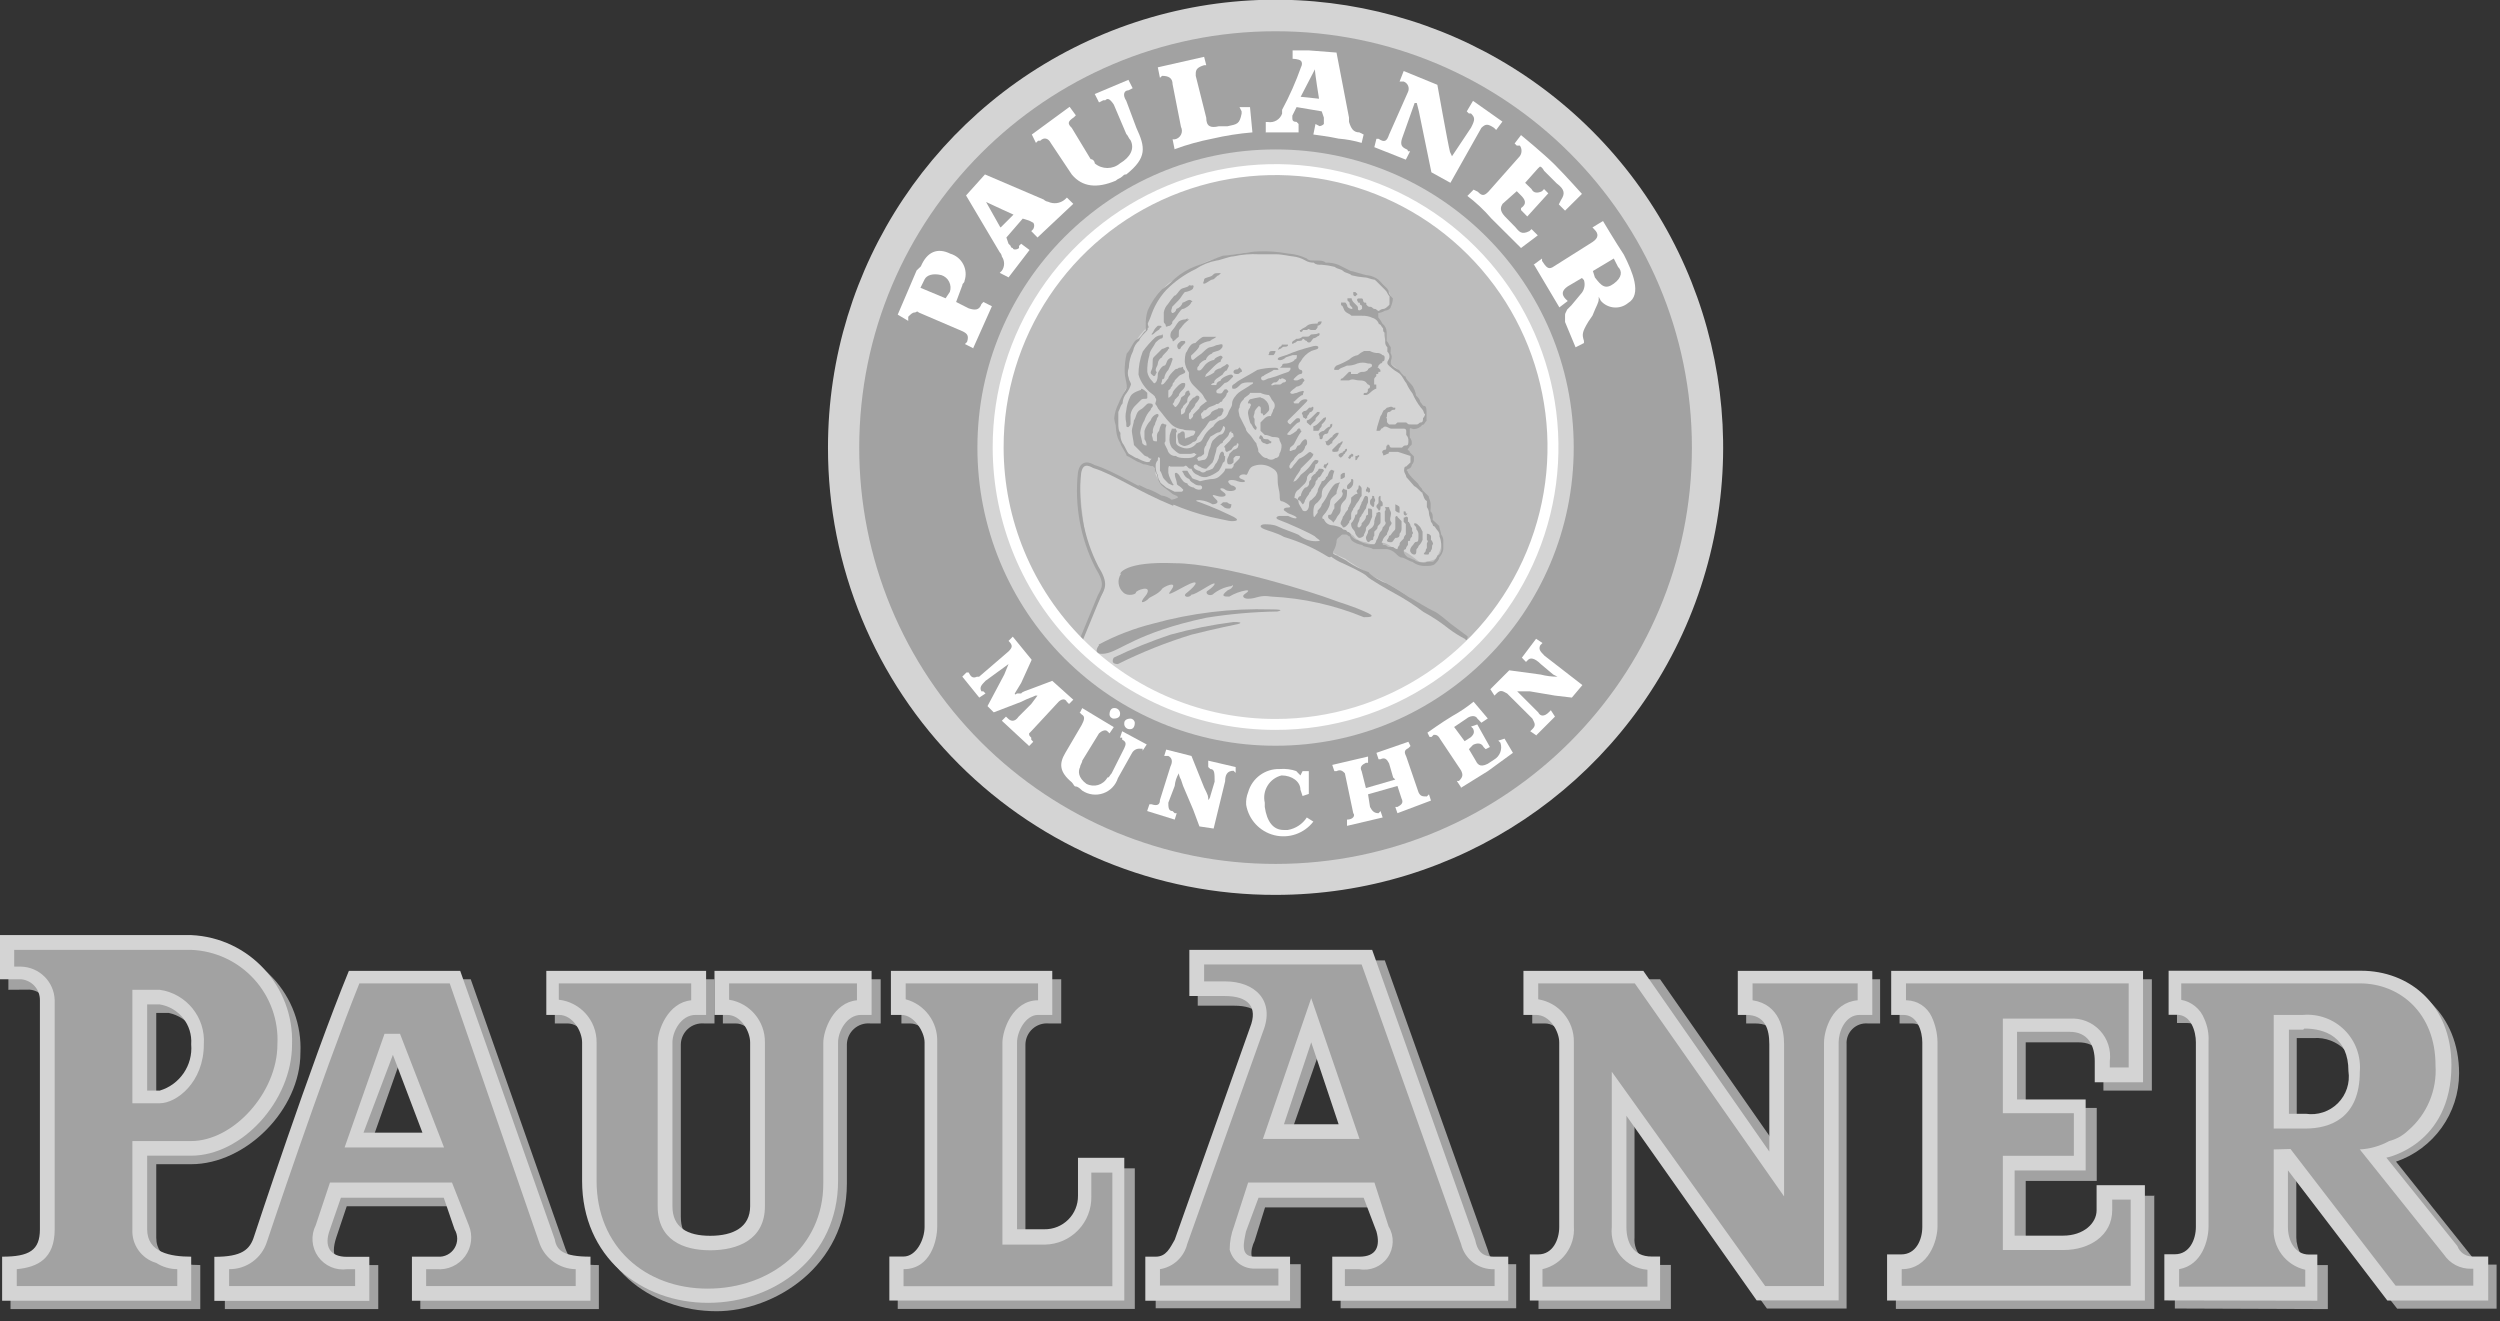 <?xml version="1.0" encoding="UTF-8"?>
<svg width="176px" height="93px" viewBox="0 0 176 93" version="1.1" xmlns="http://www.w3.org/2000/svg" xmlns:xlink="http://www.w3.org/1999/xlink">
    <rect x="0" y="0" width="176" height="93" fill="#333333" stroke="none"/>
    <!-- Generator: sketchtool 55.2 (78181) - https://sketchapp.com -->
    <title>30C6FAC4-0BFF-4527-BA17-EE0A497571D6</title>
    <desc>Created with sketchtool.</desc>
    <g id="Projekt" stroke="none" stroke-width="1" fill="none" fill-rule="evenodd">
        <g id="Orbico-_Główna_v2" transform="translate(-305, -1069)">
            <g id="paulaner" transform="translate(305, 1068)">
                <path d="M11,72.31 L11.88,72.31 C13.271,72.607 14.222,73.893 14.1,75.31 C14.244,76.757 13.295,78.086 11.88,78.42 L11,78.42 L11,72.31 Z M0.59,70.68 L0.59,67.57 L14.05,67.57 C16.003,67.598 17.862,68.417 19.2,69.84 C20.539,71.263 21.242,73.169 21.15,75.12 C21.15,79.12 17.31,82.96 13.46,82.96 L11,82.96 L11,88.13 C11,89.76 12.77,90.06 14.1,90.06 L14.1,93.16 L0.74,93.16 L0.74,90.06 C2.66,90.06 3.4,89.76 3.4,88.13 L3.4,72 C3.352,71.286 2.784,70.718 2.07,70.67 L0.59,70.68 Z" id="Shape" fill="#A2A2A2"></path>
                <path d="M28.11,75.86 L30.33,81.33 L26.18,81.33 L28.11,75.86 Z M39.79,88.86 L33.14,69.94 L25.3,69.94 C22.49,76.45 18.49,88.73 18.49,88.73 C18.2,89.61 17.6,90.06 15.83,90.06 L15.83,93.16 L26.63,93.16 L26.63,90.06 L25,90.06 C23.67,90.06 23.23,89.47 23.67,88.13 L24.41,85.92 L31.81,85.92 L32.69,88.13 C32.99,89.13 32.69,90.06 31.36,90.06 L29.59,90.06 L29.59,93.16 L42.16,93.16 L42.16,90.06 C40.24,90.06 40.09,89.61 39.79,88.87 L39.79,88.86 Z" id="Shape" fill="#A2A2A2"></path>
                <path d="M47.93,86.66 L47.93,74.52 C47.94,74.105 48.12,73.712 48.428,73.434 C48.737,73.156 49.146,73.017 49.56,73.05 L50.3,73.05 L50.3,69.94 L39.06,69.94 L39.06,73.05 L39.94,73.05 C40.94,73.05 41.57,74.23 41.57,75.12 L41.57,84.88 C41.57,90.06 45.71,93.31 50.45,93.31 C54.45,93.31 59.62,90.21 59.62,84.31 L59.62,74.52 C59.63,74.105 59.81,73.712 60.118,73.434 C60.427,73.156 60.836,73.017 61.25,73.05 L62,73.05 L62,69.94 L50.89,69.94 L50.89,73.05 L51.78,73.05 C52.78,73.05 53.41,74.23 53.41,75.12 L53.41,86.66 C53.41,88.13 52.41,88.58 50.59,88.58 C48.77,88.58 47.93,88.13 47.93,86.66 L47.93,86.66 Z" id="Path" fill="#A2A2A2"></path>
                <path d="M74.12,88.28 L72.19,88.28 L72.19,74.52 C72.2,74.105 72.38,73.712 72.688,73.434 C72.997,73.156 73.406,73.017 73.82,73.05 L74.71,73.05 L74.71,69.94 L63.46,69.94 L63.46,73.05 L64.06,73.05 C65.06,73.05 65.68,74.23 65.68,75.12 L65.68,88.12 C65.68,88.86 65.24,90.05 64.2,90.05 L63.2,90.05 L63.2,93.15 L79.89,93.15 L79.89,83.25 L76.48,83.25 L76.48,85.92 C76.448,87.21 75.41,88.248 74.12,88.28 L74.12,88.28 Z" id="Path" fill="#A2A2A2"></path>
                <path d="M92.9,75 L90.83,80.92 L95,80.92 L92.9,75 Z M104.74,89 C104.89,89.59 105.18,90 105.74,90 L106.74,90 L106.74,93.1 L94.38,93.1 L94.38,90 L96.31,90 C97.49,90 97.79,89.26 97.49,88.22 L96.75,86 L89.06,86 L88.32,88.37 C88.02,88.96 87.87,90 88.91,90 L91.57,90 L91.57,93.1 L81.36,93.1 L81.36,90 L82,90 C82.74,90 83,89.41 83.33,88.81 L88.65,74.02 C89.25,72.54 88.51,71.8 86.88,71.8 L84.32,71.8 L84.32,68.61 L97.49,68.61 L104.74,89 L104.74,89 Z" id="Shape" fill="#A2A2A2"></path>
                <path d="M122.93,69.94 L122.93,73.05 L123.53,73.05 C125.01,73.05 125.15,74.05 125.15,75.12 L125.75,82.66 L116.87,69.94 L107.87,69.94 L107.87,73.05 L108.75,73.05 C109.75,73.05 110.38,74.23 110.38,75.12 L110.38,88.12 C110.38,88.86 109.94,90.05 108.9,90.05 L108.31,90.05 L108.31,93.15 L117.63,93.15 L117.63,90.05 L117,90.05 C116.475,90.096 115.957,89.908 115.584,89.536 C115.212,89.163 115.024,88.645 115.07,88.12 L115.07,80.12 L124.39,93.12 L130,93.12 L130,74.52 C129.973,74.121 130.12,73.729 130.404,73.447 C130.688,73.165 131.081,73.02 131.48,73.05 L132.36,73.05 L132.36,69.94 L122.93,69.94 Z" id="Path" fill="#A2A2A2"></path>
                <path d="M151.63,85.18 L148.23,85.18 L148.23,87 C148.23,87.89 147.34,88.63 145.86,88.63 L142.61,88.63 L142.61,84.14 L147.61,84.14 L147.61,79 L142.61,79 L142.61,74.38 L146.31,74.38 C147.64,74.38 148.08,75.26 148.08,76.3 L148.08,77.78 L151.49,77.78 L151.49,69.94 L133.73,69.94 L133.73,73.05 L134.62,73.05 C135.62,73.05 135.95,74.23 135.95,75.12 L135.95,88.12 C135.95,88.86 135.51,90.05 134.47,90.05 L133.47,90.05 L133.47,93.15 L151.66,93.15 L151.66,85.15 L151.63,85.18 Z" id="Path" fill="#A2A2A2"></path>
                <path d="M162.88,74.08 L161.69,74.08 L161.69,80 L162.88,80 C164.36,80 165.88,79.55 165.88,77.19 C165.968,76.361 165.684,75.535 165.105,74.935 C164.526,74.335 163.712,74.022 162.88,74.08 Z M163.88,93.16 L163.88,90.06 L163.14,90.06 C162.14,90.06 161.66,88.87 161.66,88.13 L161.66,84.13 L168.76,93.13 L175.76,93.13 L175.76,90.03 L175,90.03 C174.41,90.03 174.26,89.73 174,89.44 L168.68,82.78 C171.334,81.87 173.118,79.376 173.12,76.57 C173.12,72.42 170.12,69.91 166.9,69.91 L153.26,69.91 L153.26,73.02 L154,73.02 C155,73.02 155.18,74.2 155.18,75.09 L155.18,88.09 C155.18,88.83 154.74,90.02 153.71,90.02 L153.11,90.02 L153.11,93.12 L163.88,93.16 Z" id="Shape" fill="#A2A2A2"></path>
                <path d="M10.36,71.71 L11.24,71.71 C12.597,71.929 13.561,73.149 13.46,74.52 C13.588,75.996 12.66,77.358 11.24,77.78 L10.36,77.78 L10.36,71.71 L10.36,71.71 Z M0,69.94 L0,66.83 L13.46,66.83 C17.534,67.014 20.701,70.444 20.56,74.52 C20.56,78.52 17.01,82.36 13.46,82.36 L10.36,82.36 L10.36,87.54 C10.36,89.17 11.98,89.47 13.46,89.47 L13.46,92.57 L0.15,92.57 L0.15,89.47 C2.07,89.47 2.81,89.02 2.81,87.54 L2.81,71.42 C2.824,70.654 2.243,70.008 1.48,69.94 L0,69.94 Z" id="Shape" fill="#D4D4D4"></path>
                <path d="M27.66,75.26 L29.74,80.74 L25.59,80.74 L27.66,75.26 Z M39.06,88.26 L32.4,69.35 L24.56,69.35 C21.89,75.86 17.9,88 17.9,88 C17.6,89 17.01,89.48 15.09,89.48 L15.09,92.58 L26,92.58 L26,89.48 L24.41,89.48 C23.23,89.48 22.78,88.74 23.23,87.55 L24,85.32 L31.24,85.32 L32,87.54 C32.249,87.947 32.25,88.459 32.001,88.866 C31.752,89.273 31.296,89.507 30.82,89.47 L29,89.47 L29,92.57 L41.57,92.57 L41.57,89.47 C39.65,89.47 39.2,89.02 39.06,88.28 L39.06,88.26 Z" id="Shape" fill="#D4D4D4"></path>
                <path d="M47.34,85.92 L47.34,74.38 C47.34,73.64 47.93,72.45 48.97,72.45 L49.71,72.45 L49.71,69.35 L38.46,69.35 L38.46,72.45 L39.35,72.45 C40.35,72.45 40.98,73.64 40.98,74.38 L40.98,84.14 C40.98,89.47 45.12,92.72 49.85,92.72 C54.58,92.72 59,89.47 59,84.14 L59,74.38 C59,73.64 59.59,72.45 60.62,72.45 L61.36,72.45 L61.36,69.35 L50.3,69.35 L50.3,72.45 L51.19,72.45 C52.19,72.45 52.81,73.64 52.81,74.38 L52.81,85.92 C52.81,87.39 51.63,88 50,88 C48.37,88 47.34,87.4 47.34,85.93 L47.34,85.92 Z" id="Path" fill="#D4D4D4"></path>
                <path d="M73.52,87.54 L71.6,87.54 L71.6,74.38 C71.6,73.64 72.19,72.45 73.08,72.45 L74.08,72.45 L74.08,69.35 L62.72,69.35 L62.72,72.45 L63.46,72.45 C64.35,72.45 65.09,73.64 65.09,74.38 L65.09,87.38 C65.09,88.27 64.5,89.46 63.61,89.46 L62.61,89.46 L62.61,92.56 L79.15,92.56 L79.15,82.51 L75.89,82.51 L75.89,85.18 C75.898,85.81 75.651,86.417 75.204,86.861 C74.758,87.306 74.15,87.551 73.52,87.54 Z" id="Path" fill="#D4D4D4"></path>
                <path d="M92.31,74.38 L90.39,80.15 L94.24,80.15 L92.31,74.38 L92.31,74.38 Z M103.85,88.28 C104,89.02 104.29,89.47 105.18,89.47 L106.18,89.47 L106.18,92.57 L93.79,92.57 L93.79,89.47 L95.71,89.47 C96.9,89.47 97.19,88.73 96.9,87.69 L96,85.32 L88.6,85.32 L87.72,87.69 C87.57,88.43 87.27,89.47 88.31,89.47 L90.82,89.47 L90.82,92.57 L80.63,92.57 L80.63,89.47 L81.36,89.47 C82.1,89.47 82.36,88.87 82.7,88.28 L88,73.34 C88.59,71.86 87.85,71.12 86.23,71.12 L83.73,71.12 L83.73,67.87 L96.6,67.87 L103.85,88.28 Z" id="Shape" fill="#D4D4D4"></path>
                <path d="M122.34,69.35 L122.34,72.45 L122.93,72.45 C124.27,72.45 124.56,73.45 124.56,74.52 L124.56,82.07 L115.69,69.35 L107.25,69.35 L107.25,72.45 L108.14,72.45 C109.14,72.45 109.77,73.64 109.77,74.38 L109.77,87.38 C109.77,88.27 109.32,89.31 108.29,89.31 L107.7,89.31 L107.7,92.56 L116.87,92.56 L116.87,89.46 L116.28,89.46 C114.95,89.46 114.5,88.46 114.5,87.38 L114.5,79.55 L123.67,92.55 L129.44,92.55 L129.44,74.38 C129.44,73.64 129.89,72.45 130.92,72.45 L131.81,72.45 L131.81,69.35 L122.34,69.35 Z" id="Path" fill="#D4D4D4"></path>
                <path d="M151,84.44 L147.6,84.44 L147.6,86.21 C147.6,87.1 146.71,87.99 145.23,87.99 L141.83,87.99 L141.83,83.4 L146.83,83.4 L146.83,78.4 L142,78.4 L142,73.64 L145.7,73.64 C147.03,73.64 147.47,74.64 147.47,75.71 L147.47,77.19 L150.87,77.19 L150.87,69.35 L133.14,69.35 L133.14,72.45 L134,72.45 C135,72.45 135.33,73.64 135.33,74.38 L135.33,87.38 C135.33,88.27 134.89,89.31 133.85,89.31 L132.85,89.31 L132.85,92.56 L151,92.56 L151,84.44 Z" id="Path" fill="#D4D4D4"></path>
                <path d="M9.32,78.67 L11.24,78.67 C12.43,78.67 14.35,77.19 14.35,74.52 C14.479,72.623 13.122,70.948 11.24,70.68 L9.32,70.68 L9.32,78.68 L9.32,78.67 Z M1,67.87 L13.46,67.87 C15.15,67.937 16.743,68.678 17.884,69.928 C19.024,71.177 19.617,72.831 19.53,74.52 C19.53,77.93 16.42,81.33 13.46,81.33 L9.32,81.33 L9.32,87.54 C9.259,88.625 9.956,89.609 11,89.91 C11.442,90.193 11.955,90.345 12.48,90.35 L12.48,91.54 L1.18,91.54 L1.18,90.35 C2.66,90.21 3.85,89.61 3.85,87.54 L3.85,71.42 C3.818,70.124 2.776,69.082 1.48,69.05 L1,69.05 L1,67.87 Z" id="Shape" fill="#A2A2A2"></path>
                <path d="M27.07,73.78 L24.26,81.78 L31.26,81.78 L28.16,73.78 L27.07,73.78 Z M40.53,90.35 L40.53,91.54 L30,91.54 L30,90.35 L30.74,90.35 C31.522,90.418 32.283,90.072 32.745,89.438 C33.208,88.804 33.304,87.974 33,87.25 L31.82,84.25 L23.23,84.25 L22.23,87.25 C21.868,87.965 21.934,88.822 22.4,89.473 C22.867,90.125 23.657,90.463 24.45,90.35 L25,90.35 L25,91.54 L16.13,91.54 L16.13,90.35 C17.342,90.364 18.421,89.585 18.79,88.43 C18.79,88.43 22.63,76.89 25.3,70.23 L31.66,70.23 L38,88.58 C38.401,89.624 39.392,90.323 40.51,90.35 L40.53,90.35 Z" id="Shape" fill="#A2A2A2"></path>
                <path d="M48.67,71.42 C47.04,71.57 46.3,73.49 46.3,74.42 L46.3,85.92 C46.3,88.28 48.08,89.02 50,89.02 C51.92,89.02 53.85,88.28 53.85,85.92 L53.85,74.38 C53.869,72.894 52.797,71.618 51.33,71.38 L51.33,70.23 L60.33,70.23 L60.33,71.42 C58.7,71.57 57.96,73.49 57.96,74.42 L57.96,84.33 C57.96,88.77 54.26,91.72 49.82,91.72 C45.38,91.72 42,88.73 42,84.14 L42,74.38 C42.01,72.847 40.863,71.554 39.34,71.38 L39.34,70.23 L48.66,70.23 L48.66,71.42 L48.67,71.42 Z" id="Path" fill="#A2A2A2"></path>
                <path d="M73.08,71.42 C71.31,71.42 70.57,73.49 70.57,74.42 L70.57,88.62 L73.57,88.62 C74.454,88.604 75.295,88.237 75.907,87.598 C76.519,86.96 76.851,86.104 76.83,85.22 L76.83,83.55 L78.31,83.55 L78.31,91.55 L63.61,91.55 L63.61,90.35 C65.54,90.35 65.98,88.28 65.98,87.35 L65.98,74.35 C66.028,72.955 65.108,71.712 63.76,71.35 L63.76,70.23 L73.08,70.23 L73.08,71.42 L73.08,71.42 Z" id="Path" fill="#A2A2A2"></path>
                <path d="M88.91,81.18 L95.71,81.18 L92.31,71.27 L88.91,81.18 L88.91,81.18 Z M81.66,90.35 C82.598,90.2 83.354,89.503 83.58,88.58 L88.91,73.64 C89.8,71.42 88.32,70.09 86.25,70.09 L84.77,70.09 L84.77,68.9 L95.86,68.9 L102.86,88.58 C103.118,89.661 104.11,90.405 105.22,90.35 L105.22,91.54 L94.68,91.54 L94.68,90.35 L95.68,90.35 C96.455,90.495 97.243,90.172 97.692,89.524 C98.141,88.876 98.168,88.025 97.76,87.35 L96.76,84.25 L87.87,84.25 L86.87,87.35 C86.671,87.87 86.569,88.423 86.57,88.98 C86.78,89.785 87.519,90.337 88.35,90.31 L90,90.31 L90,91.5 L81.66,91.5 L81.66,90.35 L81.66,90.35 Z" id="Shape" fill="#A2A2A2"></path>
                <path d="M123.38,71.42 L123.38,70.23 L130.78,70.23 L130.78,71.42 C129,71.57 128.41,73.49 128.41,74.42 L128.41,91.54 L124.27,91.54 L113.47,76.45 L113.47,87.39 C113.395,88.123 113.619,88.855 114.092,89.42 C114.565,89.985 115.246,90.334 115.98,90.39 L115.98,91.58 L108.59,91.58 L108.59,90.35 C109.964,90.029 110.901,88.757 110.8,87.35 L110.8,74.35 C110.82,72.867 109.753,71.592 108.29,71.35 L108.29,70.23 L115.09,70.23 L125.6,85.23 L125.6,74.52 C125.6,73.52 125.3,71.71 123.38,71.42 L123.38,71.42 Z" id="Path" fill="#A2A2A2"></path>
                <path d="M134.18,71.42 L134.18,70.23 L149.86,70.23 L149.86,76.15 L148.53,76.15 L148.53,75.71 C148.633,74.921 148.378,74.127 147.834,73.546 C147.29,72.965 146.514,72.658 145.72,72.71 L141,72.71 L141,79.37 L146,79.37 L146,82.37 L141,82.37 L141,89 L145.29,89 C147.07,89 148.7,88 148.7,86.19 L148.7,85.45 L150,85.45 L150,91.52 L133.88,91.52 L133.88,90.35 C135.81,90.35 136.4,88.28 136.4,87.35 L136.4,74.35 C136.388,73.745 136.252,73.15 136,72.6 C135.685,71.899 134.998,71.441 134.23,71.42 L134.18,71.42 Z" id="Path" fill="#A2A2A2"></path>
                <path d="M162.14,73.49 L161.14,73.49 L161.14,79.41 L162.33,79.41 C163.157,79.533 163.994,79.257 164.586,78.666 C165.177,78.074 165.453,77.237 165.33,76.41 C165.33,74.04 163.71,73.41 162.23,73.41 L162.14,73.49 Z M163.14,92.57 L163.14,89.32 L162.55,89.32 C161.55,89.32 161.07,88.32 161.07,87.39 L161.07,83.39 L168.07,92.56 L175.17,92.56 L175.17,89.46 L174,89.46 C173.548,89.438 173.153,89.146 173,88.72 L168,82.5 C168,82.5 172.58,81.62 172.58,75.99 C172.58,71.7 169.58,69.34 166.22,69.34 L152.67,69.34 L152.67,72.44 L153.26,72.44 C154.26,72.44 154.59,73.63 154.59,74.37 L154.59,87.37 C154.59,88.26 154.15,89.3 153.11,89.3 L152.37,89.3 L152.37,92.55 L163.14,92.57 Z" id="Shape" fill="#D4D4D4"></path>
                <path d="M160.07,72.45 L160.07,80.45 L162.29,80.45 C164.06,80.45 166.13,79.71 166.13,76.45 C166.222,75.363 165.831,74.291 165.06,73.52 C164.289,72.749 163.217,72.358 162.13,72.45 L160.07,72.45 Z M160.07,81.92 L160.07,87.39 C159.966,88.802 160.91,90.077 162.29,90.39 L162.29,91.58 L153.41,91.58 L153.41,90.35 C155.04,90.06 155.48,88.28 155.48,87.35 L155.48,74.35 C155.515,73.79 155.412,73.231 155.18,72.72 C154.906,72.027 154.293,71.524 153.56,71.39 L153.56,70.23 L166.13,70.23 C168.94,70.23 171.46,72.31 171.46,76 C171.574,77.748 170.859,79.449 169.53,80.59 C169.158,80.947 168.7,81.202 168.2,81.33 C167.563,81.68 166.856,81.882 166.13,81.92 L172.05,89.32 C172.477,89.96 173.201,90.337 173.97,90.32 L174.12,90.32 L174.12,91.51 L168.65,91.51 L161.25,81.89 L160.07,81.92 Z" id="Shape" fill="#A2A2A2"></path>
                <path d="M58.29,32.51 C58.282,19.764 65.954,8.268 77.728,3.384 C89.502,-1.499 103.058,1.192 112.074,10.202 C121.09,19.212 123.789,32.767 118.913,44.544 C114.037,56.321 102.546,64 89.8,64 C81.441,64.019 73.418,60.708 67.506,54.799 C61.593,48.89 58.277,40.869 58.29,32.51 L58.29,32.51 Z" id="Path" fill="#D4D4D4"></path>
                <path d="M64.65,32.51 C64.65,18.62 75.91,7.36 89.8,7.36 C103.69,7.36 114.95,18.62 114.95,32.51 C114.95,46.4 103.69,57.66 89.8,57.66 C83.127,57.668 76.726,55.021 72.007,50.303 C67.289,45.584 64.642,39.183 64.65,32.51 L64.65,32.51 Z" id="Path" stroke="#A2A2A2" stroke-width="8.32"></path>
                <path d="M68.49,25.56 L69.83,22.56 L69.23,22.26 L69.09,22.41 C68.94,22.85 68.64,22.85 68.2,22.71 L67.31,22.26 L67.75,21.08 C67.75,20.93 67.9,20.93 67.9,20.78 C68.034,20.393 68.003,19.968 67.813,19.605 C67.624,19.242 67.294,18.972 66.9,18.86 C66.01,18.42 65.27,18.71 64.83,19.75 L64.53,20.04 L63.2,23.15 L63.94,23.59 L63.94,23.3 C64.09,23.15 64.23,23 64.38,23 C64.53,23 64.53,22.85 64.68,23 L67.78,24.33 C68.08,24.48 68.23,24.63 68.08,25.07 L67.93,25.22 L68.52,25.52 L68.49,25.56 Z" id="Path" fill="#FFFFFF"></path>
                <path d="M66.57,22 L64.8,21.26 L65.09,20.67 C65.24,20.37 65.68,20.22 66.28,20.37 C66.515,20.448 66.71,20.616 66.82,20.837 C66.931,21.059 66.949,21.315 66.87,21.55 L66.57,22 L66.57,22 Z" id="Path" fill="#A2A2A2"></path>
                <path d="M71,20.53 L72.48,18.6 L71.89,18.16 L71.74,18.31 L71.74,18.46 C71.59,18.6 71.3,18.6 71.3,18.46 C71.217,18.46 71.15,18.393 71.15,18.31 L71,18.16 L70.85,17.72 L72,16.39 L72.45,16.53 L72.74,16.68 L72.74,16.68 C72.74,16.68 72.89,16.83 72.74,17.13 L72.6,17.27 L73.04,17.72 L75.56,15.35 L75.11,14.91 L74.96,15.05 C74.63,15.327 74.169,15.385 73.78,15.2 C73.666,15.185 73.561,15.132 73.48,15.05 L69.34,13.28 L68.01,14.76 L70.38,18.76 C70.462,18.841 70.515,18.946 70.53,19.06 C70.741,19.36 70.741,19.76 70.53,20.06 L70.38,20.21 L70.97,20.51 L71,20.53 Z" id="Path" fill="#FFFFFF"></path>
                <path d="M70.42,17 L69.42,15.22 C69.72,15.37 71.35,16.11 71.35,16.11 L70.46,17 L70.42,17 Z" id="Path" fill="#A2A2A2"></path>
                <path d="M72.93,11.06 L73.08,10.91 L73.23,10.91 C73.52,10.62 73.82,10.76 73.97,11.06 L75.45,13.28 C76.19,14.17 77.22,14.28 78.55,13.72 C78.7,13.57 78.85,13.57 79,13.43 C79.15,13.29 79.15,13.28 79.29,13.28 C80.77,12.1 80.63,11.36 80,10 L79.29,8.1 C79,7.66 79.15,7.36 79.44,7.36 L79.74,7.21 L79.44,6.62 L77.07,7.62 L77.37,8.21 L77.67,8.06 L77.81,8.06 C77.96,7.91 78.11,7.91 78.41,8.36 L79.29,10.43 C79.44,10.58 79.44,10.72 79.59,10.87 C79.89,11.46 79.59,12.06 78.85,12.5 C78.337,12.938 77.583,12.938 77.07,12.5 C77.065,12.34 76.94,12.21 76.78,12.2 L75.45,10 C75.15,9.71 75.15,9.56 75.6,9.26 L75.74,9.12 L75.3,8.52 L72.64,10.47 L72.93,11.06 Z" id="Path" fill="#FFFFFF"></path>
                <path d="M82.7,11.5 C83.566,11.183 84.455,10.936 85.36,10.76 C86.285,10.545 87.224,10.398 88.17,10.32 L88,8.54 L87.26,8.54 L87.41,8.84 L87.41,9 C87.26,9.74 87.11,9.74 86.41,9.89 L85.8,9.89 C85.21,10.03 84.92,9.89 84.92,9.29 L84.18,6.34 L84.18,6.18 C84.18,5.88 84.32,5.73 84.77,5.59 L84.92,5.59 L84.77,5 L81.51,5.74 L81.66,6.48 L81.81,6.34 C82.25,6.34 82.55,6.48 82.55,6.93 L83.14,9.93 C83.229,10.103 83.23,10.308 83.143,10.481 C83.056,10.655 82.892,10.777 82.7,10.81 L82.55,10.81 L82.7,11.55 L82.7,11.5 Z" id="Path" fill="#FFFFFF"></path>
                <path d="M89.06,10.32 L91.42,10.32 L91.42,9.73 L91.28,9.58 L91.28,9.58 C90.98,9.58 90.98,9.43 90.98,9.28 L90.98,9.14 L91.13,8.84 L91.28,8.54 L93.05,8.84 L93.2,9.28 L93.2,9.73 C93.119,9.812 93.014,9.865 92.9,9.88 L92.61,9.73 L92.46,10.47 C92.46,10.47 93.64,10.62 94.24,10.76 C94.789,10.803 95.332,10.904 95.86,11.06 L96,10.47 L95.7,10.32 C95.26,10.32 95.11,10.02 94.97,9.58 L94.97,9.28 L94.09,4.7 L92.16,4.55 L91,4.55 L91,5.14 C91,5.14 91.44,5.14 91.59,5.29 C91.59,5.29 91.74,5.44 91.59,5.73 C91.225,6.763 90.78,7.766 90.26,8.73 L90.26,9 C90.115,9.414 89.693,9.663 89.26,9.59 L89.11,9.59 L89.11,10.33 L89.06,10.32 Z" id="Path" fill="#FFFFFF"></path>
                <path d="M91.57,7.81 L92.57,5.88 C92.57,6.18 92.86,7.95 92.86,7.95 L91.53,7.81 L91.57,7.81 Z" id="Path" fill="#A2A2A2"></path>
                <path d="M96.75,11.36 L98.97,12.24 L99.27,11.65 L99.12,11.65 C99.121,11.578 99.071,11.514 99,11.5 C98.7,11.36 98.56,11.21 98.7,10.76 L99.59,8.25 L99.74,8.25 L99.89,8.84 L100.77,13.13 L102.11,13.87 L104.29,10 C104.59,9.71 104.74,9.71 105.18,10 L105.33,10.15 L105.77,9.56 L103.7,8.1 L103.26,8.84 L103.41,8.99 L103.56,8.99 C103.85,9.28 103.85,9.43 103.56,9.99 L102.22,12 L102.08,11.7 C101.93,11.11 101.19,6.97 101.19,6.97 L98.82,6 L98.53,6.74 L98.82,6.74 C98.963,6.793 99.076,6.903 99.133,7.044 C99.191,7.185 99.186,7.343 99.12,7.48 L97.79,10.48 C97.64,10.92 97.49,11.07 97.05,10.77 L96.9,10.77 L96.75,11.37 L96.75,11.36 Z" id="Path" fill="#FFFFFF"></path>
                <path d="M103.26,14.76 C103.897,15.239 104.481,15.785 105,16.39 L107.08,18.46 L108.26,17.57 L107.82,17.13 L107.67,17.27 C107.08,17.57 106.93,17.27 106.67,16.98 L106.23,16.53 C105.78,16.09 105.49,15.79 105.78,15.35 L106.78,14.46 L107.08,14.76 C107.37,15.05 107.52,15.35 107.08,15.65 L107.08,15.79 L107.52,16.24 L109,14.61 L108.7,14.31 L108.56,14.46 C108.26,14.61 107.96,14.61 107.82,14.31 L107.37,13.87 L108.26,12.87 L108.41,12.73 C108.56,12.73 108.7,13.02 108.7,13.02 L109.59,13.91 C110.18,14.35 110.18,14.65 109.89,15.09 L109.74,15.39 L110.18,15.83 L111.37,14.65 C111.37,14.65 110.18,13.32 109.44,12.58 C108.7,11.84 107.08,10.51 107.08,10.51 L106.63,11.1 L106.78,11.25 L107,11.25 C107.154,11.473 107.154,11.767 107,11.99 L104.78,14.5 C104.48,14.8 104.33,14.8 104.04,14.5 L103.74,14.35 L103.3,14.8 L103.26,14.76 Z" id="Path" fill="#FFFFFF"></path>
                <path d="M108,19.64 L109.78,22.64 L110.37,22.19 L110.22,22.05 C109.93,21.75 109.93,21.46 110.37,21.16 L111.37,20.57 L111.51,20.72 C111.604,21.019 111.552,21.345 111.37,21.6 L110.63,22.49 L110.33,22.79 C110.18,23.08 110.18,23.08 110.18,23.23 L110.18,23.67 L110.92,25.45 L111.51,25.15 L111.51,25 C111.37,24.55 111.37,24.4 111.81,23.66 L112.11,23.22 C112.4,22.48 112.55,22.33 112.55,22.04 L112.55,21.89 L112.55,21.89 L112.7,22.18 C113.194,22.742 114.045,22.809 114.62,22.33 C115.62,21.74 114.92,20.11 114.32,18.93 C113.73,18.04 112.85,16.56 112.85,16.56 L112.11,17.01 L112.25,17.16 C112.55,17.45 112.55,17.75 112.11,18.04 L109.29,19.82 C109,19.97 108.85,19.82 108.56,19.37 L108.56,19.2 L107.96,19.64 L108,19.64 Z" id="Path" fill="#FFFFFF"></path>
                <path d="M112.14,20.08 L113.61,19.2 L113.91,19.79 C114.21,20.08 114.21,20.53 113.61,20.97 C113.01,21.41 112.73,21.12 112.28,20.53 L112.14,20.08 Z" id="Path" fill="#A2A2A2"></path>
                <path d="M67.75,48.64 L68.94,50.11 L69.38,49.82 L69.23,49.67 L69.09,49.67 C68.94,49.38 69.09,49.23 69.38,48.93 L71,47.75 L71,47.75 L70.7,48.49 L69.52,50.71 L69.96,51.15 L71.89,50.41 C72.48,50.11 72.63,50.11 72.89,49.97 L73.04,49.97 L72.6,50.56 L71.71,51.45 C71.41,51.89 71.12,51.74 70.97,51.59 L70.82,51.45 L70.53,51.74 L72.45,53.52 L72.74,53.22 L72.6,53.07 L72.6,52.93 C72.45,52.78 72.45,52.78 72.45,52.63 L72.6,52.48 L74.52,50.41 C74.67,50.26 74.96,50.11 75.11,50.41 L75.26,50.56 L75.56,50.26 L74.08,48.93 L72.89,49.38 C72.15,49.67 72,49.67 71.89,49.82 L71.59,49.82 C71.59,49.82 71.44,49.97 71.44,49.82 L71.89,49.08 L72.63,47.45 L71.3,45.82 L71,46.12 L71,46.12 C71.3,46.42 71.3,46.56 71,46.86 L68.93,48.64 L68.78,48.64 C68.48,48.78 68.34,48.64 68.19,48.34 L68.04,48.34 L67.74,48.64 L67.75,48.64 Z" id="Path" fill="#FFFFFF"></path>
                <path d="M102.82,56.48 L104.74,55.29 L106.51,54 L105.92,53 L105.48,53.14 L105.63,53.29 C105.784,53.743 105.596,54.242 105.18,54.48 L104.74,54.77 C104.15,55.07 104,54.77 103.85,54.48 L103.41,53.74 L103.7,53.44 C104,53.29 104.29,53.29 104.44,53.59 L104.59,53.74 L104.89,53.59 L104,52 L103.56,52.15 L103.7,52.29 C103.85,52.59 103.7,52.74 103.56,52.89 L103.11,53.18 L102.37,52.18 L103.26,51.58 C103.41,51.44 103.85,51.29 104,51.58 L104.29,51.88 L104.74,51.58 L103.74,50.4 C103.277,50.776 102.782,51.111 102.26,51.4 C101.52,51.84 100.49,52.58 100.49,52.58 L100.64,52.88 L100.78,52.88 L100.93,52.73 C101.08,52.73 101.23,52.73 101.38,53.02 L102.86,55.24 C103,55.54 103,55.69 102.71,55.98 L102.56,55.98 L102.86,56.43 L102.82,56.48 Z" id="Path" fill="#FFFFFF"></path>
                <path d="M98.23,55.88 L96.16,56.48 L95.86,55.29 C95.71,55 95.86,54.85 96.16,54.7 L96.31,54.7 L96.31,54.26 L93.79,54.85 L93.94,55.29 L94.09,55.29 C94.38,55.14 94.53,55.29 94.68,55.44 L95.27,58.25 C95.42,58.4 95.27,58.7 94.83,58.7 L94.83,58.7 L94.83,59.14 L97.34,58.55 L97.19,58.1 L97.05,58.25 C96.75,58.25 96.6,58.1 96.45,57.81 L96.31,56.92 L98.38,56.33 L98.67,57.22 C98.82,57.51 98.67,57.66 98.38,57.81 L98.23,57.81 L98.38,58.25 L100.74,57.36 L100.6,56.92 L100.45,57.07 C100.15,57.07 100,57.07 99.86,56.77 L99,54.26 C98.85,53.96 98.85,53.81 99.15,53.67 L99.3,53.52 L99.15,53.22 L96.9,54 L97.05,54.45 L97.19,54.45 C97.49,54.3 97.64,54.45 97.79,54.74 L98.08,55.74 L98.23,55.88 L98.23,55.88 Z" id="Path" fill="#FFFFFF"></path>
                <path d="M108.14,52.78 L109.47,51.45 L109.18,51 L109.03,51.15 L109.03,51.15 C108.73,51.45 108.44,51.45 108.29,51.15 L107.4,50.26 L106.81,49.67 L107.7,49.67 L109.47,49.97 L110.66,50.11 L111.4,49.23 L108.73,47.16 C108.44,46.86 108.29,46.71 108.44,46.42 L108.59,46.27 L108.14,45.97 L107.14,47.3 L107.43,47.6 L107.58,47.45 C107.73,47.3 108.02,47.3 108.47,47.75 L109.35,48.49 L109.65,48.64 C109.252,48.641 108.855,48.59 108.47,48.49 L106.25,48.19 L104.92,49.52 L105.21,49.97 L105.36,49.82 C105.66,49.52 105.8,49.67 106.1,49.82 L107.88,51.59 C108.02,51.89 108.17,52.04 107.88,52.33 L107.73,52.48 L108.17,52.78 L108.14,52.78 Z" id="Path" fill="#FFFFFF"></path>
                <path d="M80.77,58.1 L82.7,58.7 L82.84,58.25 L82.7,58.25 L82.55,58.1 C82.25,58.1 82.25,57.81 82.25,57.51 L82.7,56.33 C82.727,56.015 82.827,55.711 82.99,55.44 C83.008,55.596 83.059,55.746 83.14,55.88 L83.29,56.33 L84,58 L84.44,59.18 L85.44,59.33 L86.25,56 C86.25,55.56 86.39,55.26 86.84,55.26 L86.99,55.41 L86.99,55 L85.06,54.55 L85.06,55 L85.21,55.14 C85.51,55.14 85.51,55.44 85.51,56.03 L85.21,57.03 C85.195,57.141 85.142,57.244 85.06,57.32 C85.06,57.03 85.06,57.03 84.77,56.44 L83.88,54.22 L82.1,53.77 L81.96,54.22 L82.25,54.22 C82.55,54.37 82.55,54.66 82.4,54.96 L81.66,57.32 C81.66,57.62 81.51,57.77 81.07,57.62 L80.92,57.62 L80.77,58.06 L80.77,58.1 Z" id="Path" fill="#FFFFFF"></path>
                <path d="M70.27,32.51 C70.254,24.607 75.002,17.474 82.298,14.438 C89.595,11.403 98.002,13.064 103.596,18.646 C109.189,24.228 110.868,32.632 107.847,39.935 C104.827,47.237 97.703,52 89.8,52 C84.626,52.005 79.661,49.955 75.998,46.3 C72.336,42.645 70.275,37.684 70.27,32.51 L70.27,32.51 Z" id="Path" fill="#BCBCBC"></path>
                <path d="M76,46.29 L77.12,43.75 C77.377,43.334 77.578,42.887 77.72,42.42 C77.745,42.005 77.64,41.593 77.42,41.24 C76.784,40.098 76.383,38.84 76.24,37.54 C76.092,36.463 76.012,35.377 76,34.29 C76.15,33.99 76.3,33.55 76.59,33.69 C77.316,33.895 78.012,34.194 78.66,34.58 C79.321,34.97 80.013,35.305 80.73,35.58 C81.233,35.751 81.727,35.948 82.21,36.17 C82.51,36.17 83.1,36.32 83.1,36.17 C83.1,36.02 82.95,35.87 82.8,35.72 C82.322,35.561 81.908,35.253 81.62,34.84 C81.464,34.677 81.36,34.472 81.32,34.25 C81.32,33.95 81.32,33.65 81.03,33.65 C80.775,33.672 80.519,33.623 80.29,33.51 C79.961,33.363 79.66,33.16 79.4,32.91 C79.143,32.55 78.943,32.152 78.81,31.73 C78.647,31.419 78.545,31.079 78.51,30.73 C78.538,30.27 78.639,29.818 78.81,29.39 C78.81,29.1 79.4,28.21 79.4,28.06 C79.4,27.91 79.25,27.06 79.25,26.73 C79.411,26.222 79.612,25.727 79.85,25.25 C80.07,24.807 80.369,24.408 80.73,24.07 C80.73,23.92 81.03,22.74 81.03,22.44 C81.18,22.29 82.03,20.96 82.51,20.81 C83.332,20.208 84.225,19.711 85.17,19.33 C86.095,19.055 87.042,18.861 88,18.75 C88.843,18.711 89.688,18.761 90.52,18.9 C90.976,18.929 91.425,19.03 91.85,19.2 C92.224,19.362 92.623,19.46 93.03,19.49 C93.547,19.549 94.048,19.702 94.51,19.94 C95.034,20.151 95.581,20.299 96.14,20.38 L97.32,20.97 C97.586,21.214 97.789,21.52 97.91,21.86 C97.932,22.115 97.883,22.371 97.77,22.6 C97.76,22.76 97.63,22.885 97.47,22.89 L96.9,22.89 C96.75,23.04 96.9,23.34 96.9,23.34 C96.9,23.34 97.34,23.93 97.49,24.08 C97.408,24.32 97.408,24.58 97.49,24.82 C97.696,25.124 97.845,25.463 97.93,25.82 C97.828,26.053 97.78,26.306 97.79,26.56 C97.93,26.56 98.38,27.01 98.53,27.15 C98.859,27.519 99.153,27.918 99.41,28.34 L99.86,29.23 C100,29.52 100.3,29.67 100.3,29.97 C100.45,30.11 100.3,30.26 100.3,30.41 C100.3,30.56 100,31 99.86,31 C99.71,30.85 98.97,31 98.97,31 C99.038,31.192 99.089,31.389 99.12,31.59 C99.274,31.813 99.274,32.107 99.12,32.33 C99.11,32.491 98.981,32.62 98.82,32.63 C98.53,32.63 98.97,32.63 99.12,32.78 C99.277,32.941 99.378,33.148 99.41,33.37 C99.41,33.52 99.27,33.81 99.12,33.81 C99.005,33.93 98.949,34.095 98.97,34.26 L99.56,34.85 C99.829,35.229 100.076,35.623 100.3,36.03 C100.458,36.192 100.562,36.397 100.6,36.62 C100.74,36.77 100.74,37.36 100.89,37.62 C101.092,37.831 101.246,38.083 101.34,38.36 C101.46,38.679 101.508,39.02 101.48,39.36 C101.42,39.725 101.269,40.069 101.04,40.36 C100.74,40.51 100.04,40.65 99.86,40.51 C99.68,40.37 98.97,39.77 98.67,39.77 C98.37,39.77 97.93,39.47 97.67,39.32 C97.41,39.17 97.22,39.18 96.93,39.32 C96.675,39.357 96.414,39.308 96.19,39.18 C96.04,39.18 95.45,39.03 95.3,38.73 C95.074,38.551 94.825,38.403 94.56,38.29 C94.27,38.14 94.12,38.14 94.12,38.29 C93.97,38.58 93.67,39.29 93.67,39.29 C93.592,39.502 93.652,39.74 93.82,39.89 C94.103,40.062 94.401,40.21 94.71,40.33 C95.01,40.62 96.19,41.22 96.48,41.51 C96.987,41.728 97.481,41.975 97.96,42.25 C98.576,42.612 99.17,43.009 99.74,43.44 C100.03,43.73 101.22,44.32 101.51,44.62 C101.867,44.833 102.202,45.081 102.51,45.36 C102.685,45.533 102.884,45.681 103.1,45.8 C103.282,45.892 103.448,46.014 103.59,46.16 C99.925,49.829 94.951,51.891 89.765,51.891 C84.579,51.891 79.605,49.829 75.94,46.16 L76,46.29 Z" id="Path" fill="#D4D4D4"></path>
                <path d="M78.85,41.39 C78.85,41.39 79.15,40.5 82.7,40.65 C86.1,40.65 92.9,42.87 93.64,43.16 C94.38,43.45 95.12,43.61 96.31,44.16 C96.9,44.45 96.31,44.45 96.01,44.45 C93.939,43.598 91.737,43.107 89.5,43 C88.61,42.86 88.5,43.15 87.87,43.15 C87.58,43.15 87.43,43 87.58,42.86 C88.02,42.56 87.87,42.56 87.73,42.56 C87.31,42.632 86.906,42.781 86.54,43 C86.25,43 85.95,43 86.25,42.71 C86.55,42.42 86.54,42.56 86.69,42.41 C86.84,42.26 86.84,42.12 86.69,42.26 C86.199,42.331 85.738,42.539 85.36,42.86 C85.06,43 84.77,42.71 85.06,42.56 C85.51,42.26 85.8,41.82 85.06,42.26 C84.32,42.7 84.06,42.86 83.88,42.86 C83.73,43.15 83.14,43 83.58,42.71 C84.32,42.12 84.47,41.71 83.44,42.26 C82.41,42.81 82.1,43 82.44,42.56 C82.88,41.97 82.29,42.12 81.85,42.41 C81.55,42.86 80.96,43 80.85,43.15 C80.74,43.3 79.97,43.74 80.71,42.86 C81.15,42.12 79.97,42.56 79.97,42.71 C79.97,42.86 79.37,43 79.08,42.71 C78.697,42.37 78.632,41.796 78.93,41.38 L78.85,41.39 Z" id="Path" fill="#A2A2A2"></path>
                <path d="M77.37,46.42 C77.37,46.42 76.78,47.16 77.81,47.01 C78.84,46.86 80.03,45.53 84.92,44.49 C86.574,44.223 88.245,44.076 89.92,44.05 C89.92,44.05 90.65,43.9 89.47,43.9 C86.676,43.818 83.885,44.155 81.19,44.9 C79.851,45.234 78.558,45.731 77.34,46.38 L77.37,46.42 Z" id="Path" fill="#A2A2A2"></path>
                <path d="M78.41,47.3 C78.41,47.3 78.11,47.75 78.7,47.75 C80.367,46.92 82.1,46.227 83.88,45.68 C85.66,45.23 87.13,44.94 87.13,44.94 C87.13,44.94 87.73,44.79 86.84,44.79 C85.34,44.979 83.857,45.277 82.4,45.68 C81.034,46.136 79.698,46.677 78.4,47.3 L78.41,47.3 Z" id="Path" fill="#A2A2A2"></path>
                <path d="M76,46.33 L77.37,43 C77.67,42.41 77.96,42.12 77.22,40.93 C76.178,38.882 75.754,36.575 76,34.29 C76.15,33.4 76.74,33.69 77,33.84 C78.48,34.29 80.11,35.47 82.63,36.5" id="Path" stroke="#A2A2A2" stroke-width="0.23"></path>
                <path d="M82.55,36.5 C83.412,36.867 84.301,37.164 85.21,37.39 C85.95,37.54 86.54,37.69 86.69,37.69 C86.84,37.69 87.58,37.69 86.54,37.24 C85.66,36.8 84.47,36.36 84.47,36.36 C84.47,36.36 83.88,36.21 84.47,36.21 C84.785,36.237 85.089,36.337 85.36,36.5 C85.66,36.5 85.8,36.36 85.66,36.21 C85.36,35.91 85.21,35.76 85.66,35.91 C86.11,36.06 86.54,35.91 86.1,35.62 C85.66,35.33 86.1,35.32 86.25,35.47 C86.4,35.62 87.13,35.62 86.99,35.32 C86.912,35.234 86.805,35.18 86.69,35.17 C86.1,34.73 86.84,34.73 87.13,34.88 C87.58,35.03 87.87,34.88 87.43,34.73 C86.99,34.58 87.43,34.29 87.73,34.43 C87.87,34.43 87.87,33.99 88.17,33.84 C88.546,33.673 88.974,33.673 89.35,33.84 C89.95,34.14 89.95,34.29 89.95,34.84 C89.95,35.28 90.09,35.58 90.09,35.84 C90.09,36.1 90.09,36.29 90.24,36.29 C90.39,36.29 91.13,36.73 90.68,36.73 C90.39,36.73 90.24,36.88 90.54,37.03 C90.68,37.17 90.83,37.17 91.13,37.32 C91.43,37.47 91.28,37.62 90.68,37.32 L90.09,37.32 C89.95,37.32 89.65,37.47 90.09,37.62 C90.53,37.77 92.46,38.62 92.61,38.8 C92.76,38.98 93.2,39.1 92.61,39.1 C92.172,39.1 91.749,38.94 91.42,38.65 C91.13,38.51 90.24,38.21 89.95,38.06 C89.66,37.91 89.21,37.91 89.06,37.91 C88.76,37.91 88.61,38.06 88.91,38.21 C89.21,38.36 89.91,38.51 90.39,38.8 C91.485,39.124 92.531,39.595 93.5,40.2 C93.79,40.35 93.79,39.91 93.79,39.91 C93.953,39.694 94.056,39.439 94.09,39.17 C94.09,38.87 94.24,38.87 94.38,38.72 C94.52,38.57 94.68,38.43 94.53,38.28 C94.53,38.13 93.94,37.98 93.79,37.98 C93.522,37.967 93.289,37.793 93.2,37.54 C93.05,37.54 93.05,37.39 93.2,37.24 C93.35,37.09 93.64,36.65 93.64,36.36 C93.64,36.07 93.94,35.91 94.09,35.76 C94.09,35.47 94.24,35.32 94.24,35.17 C94.24,35.02 94.53,34.88 94.09,35.03 C93.94,35.03 93.64,35.47 93.5,35.76 C93.387,36.027 93.235,36.276 93.05,36.5 C93.05,36.65 92.9,36.8 92.76,36.95 L92.76,37.1 C92.61,37.24 92.46,37.69 92.46,37.1 C92.46,36.51 92.61,36.5 92.76,36.36 C92.76,36.36 93.05,36.06 93.05,35.91 C93.05,35.76 93.05,35.47 93.2,35.32 C93.35,35.17 93.64,34.73 93.79,34.73 C93.821,34.529 93.872,34.332 93.94,34.14 C93.79,34.14 93.79,33.99 93.64,34.14 C93.49,34.29 93.5,34.58 93.35,34.58 C93.34,34.741 93.211,34.87 93.05,34.88 C93.05,35.03 92.76,35.32 92.76,35.62 L92.61,35.91 L92.31,36.21 C92.31,36.21 92.16,36.21 92.16,36.5 C92.16,36.79 92.02,37.1 91.72,36.95 C91.57,36.65 91.42,36.5 91.42,36.36 C91.42,36.22 91.28,36.06 91.13,36.06 C91.13,36.06 91.13,35.62 91.42,35.47 L91.87,35.03 C91.968,34.901 92.021,34.742 92.02,34.58 C92.02,34.58 92.16,34.29 92.31,34.29 C92.46,34.29 92.61,33.84 92.61,33.69 C92.76,33.69 92.9,33.4 92.76,33.4 C92.62,33.4 92.61,33.25 92.31,33.69 C92.01,34.13 91.72,34.29 91.57,34.43 C91.57,34.43 91.28,34.88 91.13,34.88 C91.13,34.88 90.98,35.03 91.13,34.73 C91.28,34.43 91.57,34.14 91.57,33.99 L92.16,33.4 C92.31,33.25 92.46,33.1 92.46,32.95 C92.31,32.95 92.31,32.66 92.02,32.95 C91.883,33.068 91.732,33.169 91.57,33.25 C91.42,33.25 91.28,33.55 91.13,33.69 C90.98,33.83 90.98,33.99 90.83,33.99 C90.79,33.951 90.767,33.896 90.767,33.84 C90.767,33.784 90.79,33.729 90.83,33.69 C90.83,33.55 91.13,33.4 91.13,33.25 L91.42,32.95 C91.635,32.889 91.804,32.723 91.87,32.51 C91.87,32.36 92.02,32.36 92.02,32.21 C92.02,32.06 92.02,31.92 91.87,31.92 C91.57,32.07 91.57,32.36 91.42,32.36 C91.27,32.36 91.28,32.66 91.13,32.66 C90.98,32.66 90.68,32.95 90.83,32.51 C91.13,32.21 90.98,32.51 91.28,31.92 C91.58,31.33 91.72,31.33 91.57,31.33 C91.57,31.18 91.42,31.03 91.28,31.33 C91.141,31.443 90.99,31.54 90.83,31.62 C90.68,31.62 90.54,31.62 90.68,31.47 C90.82,31.32 91.28,30.74 91.42,30.74 C91.56,30.74 91.57,30.44 91.42,30.44 C91.27,30.44 91.28,30.44 91.13,30.59 C90.98,30.74 90.83,30.88 90.83,30.88 C90.83,30.88 90.54,30.74 90.68,30.59 L91.28,30 L91.87,29.4 C92.02,29.26 92.16,29.11 91.87,29.11 C91.58,29.11 91.42,29.4 91.42,29.4 L91.13,29.4 C91.13,29.4 90.98,29.26 91.13,29.26 C91.28,29.11 91.57,28.81 91.72,28.81 C91.72,28.66 91.87,28.52 91.72,28.52 C91.567,28.544 91.419,28.591 91.28,28.66 C91.13,28.66 90.98,28.81 90.83,28.66 C90.83,28.52 91.13,28.37 91.28,28.22 C91.42,28.22 91.72,28.07 91.72,27.92 C91.87,27.78 91.87,27.78 91.72,27.63 C91.57,27.63 91.42,27.78 91.28,27.78 C91.14,27.78 90.98,27.78 91.13,27.63 C91.28,27.48 91.42,27.33 91.57,27.33 C91.72,27.33 91.72,27.04 91.57,27.04 C91.42,27.04 91.28,26.74 91.57,26.44 C91.739,26.129 91.997,25.875 92.31,25.71 L92.76,25.56 C92.9,25.41 92.76,25.26 92.31,25.41 C91.706,25.561 91.114,25.758 90.54,26 C90.09,26.15 89.95,26.15 89.95,26.3 L89.95,26.3 C90.09,26.44 90.39,26.3 90.54,26.15 L91,26 L91.3,26 C91.3,26.15 91.3,26.3 91.15,26.3 C91.15,26.44 90.7,26.59 90.56,26.59 C90.42,26.59 90.26,26.59 90.26,26.74 L90.11,26.89 L90.85,26.89 C90.85,27.04 90.85,27.04 90.7,27.18 L90.26,27.33 C89.972,27.453 89.674,27.553 89.37,27.63 C89.23,27.63 89.08,27.78 88.93,27.78 C88.847,27.78 88.78,27.713 88.78,27.63 C88.78,27.547 88.847,27.48 88.93,27.48 C89.08,27.33 89.52,27.18 89.67,27.04 L90,27.04 C90,26.89 89.85,26.89 89.7,26.89 C89.302,26.889 88.905,26.94 88.52,27.04 C88.07,27.33 87.18,27.78 87.04,27.92 C86.9,28.06 86.74,28.07 86.74,28.22 C86.74,28.37 86.74,28.37 86.89,28.37 C87.04,28.37 87.18,28.22 87.33,28.07 C87.48,27.92 87.78,27.92 87.92,27.92 L88.22,27.92 C88.22,28.003 88.153,28.07 88.07,28.07 C87.92,28.22 87.33,28.52 87.18,28.66 C87.03,28.8 86.74,29.11 86.74,29.4 C86.74,29.69 86.59,29.7 86.44,30.14 C86.332,30.38 86.11,30.549 85.85,30.59 C85.665,30.693 85.513,30.845 85.41,31.03 C85.174,31.183 84.973,31.384 84.82,31.62 C84.52,32.21 84.52,32.07 84.23,32.21 C84.005,32.527 83.593,32.651 83.23,32.51 C82.79,32.36 82.79,32.21 82.79,32.07 L82.79,31.47 C82.93,31.33 82.79,31.33 82.79,31.18 L82.49,31.18 C82.49,31.33 82.34,31.47 82.34,31.77 C82.3,32.027 82.353,32.289 82.49,32.51 C82.64,32.66 82.93,32.95 83.08,32.95 L83.82,32.95 C83.97,32.95 84.12,32.81 84.12,32.95 C84.27,32.95 84.27,32.95 84.12,33.1 C83.97,33.25 83.67,33.25 83.53,33.25 C83.39,33.25 82.93,33.25 82.79,33.1 C82.507,33.127 82.25,32.938 82.19,32.66 C82.05,32.36 81.9,32.21 82.05,32.07 L82.05,31.18 C82.05,31.03 82.19,30.88 82.05,30.88 C81.91,30.88 81.9,30.74 81.75,30.88 C81.677,31.021 81.626,31.173 81.6,31.33 C81.484,31.445 81.428,31.608 81.45,31.77 L81.45,32.07 C81.31,32.07 81.16,32.07 81.16,31.92 C81.16,31.77 81.01,31.62 81.16,31.47 C81.139,31.262 81.192,31.053 81.31,30.88 C81.31,30.74 81.45,30.59 81.45,30.44 C81.6,30.29 81.6,30.14 81.45,30.14 C81.239,30.209 81.074,30.377 81.01,30.59 C80.809,30.8 80.659,31.053 80.57,31.33 L80.57,31.92 C80.667,32.046 80.72,32.201 80.72,32.36 C80.57,32.36 80.57,32.36 80.42,32.21 C80.42,32.07 80.27,31.62 80.27,31.47 C80.303,31.158 80.406,30.857 80.57,30.59 C80.659,30.313 80.809,30.06 81.01,29.85 C81.01,29.7 81.16,29.7 81.16,29.55 C81.16,29.4 81.01,29.4 80.86,29.4 C80.71,29.4 80.57,29.7 80.27,29.85 C79.97,30 79.98,30.44 79.83,30.59 C79.83,30.74 79.68,31.18 79.68,31.33 C79.68,31.48 79.83,32.21 79.83,32.33 L80.57,33.07 C80.86,33.22 80.72,33.07 80.86,33.22 C81,33.37 81.16,33.22 81.01,33.37 C80.86,33.52 81.01,33.52 80.86,33.52 C80.751,33.535 80.65,33.584 80.57,33.66 L81.01,33.81 L81.16,33.81 L81.31,33.96 C81.29,34.12 81.341,34.281 81.45,34.4 C81.482,34.669 81.585,34.925 81.75,35.14 C81.9,35.29 82.34,35.59 82.49,35.73 C82.64,35.87 82.93,35.88 82.93,36.03 C82.793,36.104 82.644,36.155 82.49,36.18 C82.274,36.017 82.019,35.914 81.75,35.88 C81.469,35.704 81.171,35.556 80.86,35.44 C80.72,35.44 80.27,35.14 80.12,35.14 L80.42,35.44 L82.64,36.44 L82.55,36.5 Z" id="Path" fill="#A2A2A2"></path>
                <path d="M86.1,36.36 L86.39,36.36 C86.47,36.441 86.577,36.49 86.69,36.5 C86.69,36.5 86.69,36.8 86.54,36.8 C86.39,36.8 86.25,36.8 86.1,36.65 C85.95,36.5 85.8,36.5 85.95,36.5 L86.1,36.36 L86.1,36.36 Z" id="Path" fill="#A2A2A2"></path>
                <path d="M88.76,28.66 L88,28.66 C88,28.81 87.56,28.96 87.56,29.11 C87.375,29.251 87.265,29.468 87.26,29.7 C87.11,29.85 87.26,30.14 87.26,30.29 L87.71,31.18 C87.71,31.33 87.85,31.47 88,31.62 C88.15,31.77 88.3,32.07 88.45,32.21 C88.45,32.36 88.59,32.51 88.59,32.81 C88.74,32.95 88.89,33.25 89.19,33.25 C89.358,33.401 89.612,33.401 89.78,33.25 C89.859,33.25 89.934,33.218 89.989,33.162 C90.043,33.105 90.073,33.029 90.07,32.95 C90.175,32.772 90.227,32.567 90.22,32.36 C90.22,32.21 90.07,32.07 90.07,31.92 C90.07,31.77 89.78,31.77 89.63,31.77 C89.48,31.77 89.33,31.62 89.04,31.62 L88.74,31.33 L88.74,30.74 L89.04,30.44 C89.156,30.325 89.318,30.27 89.48,30.29 C89.48,30.14 89.63,30 89.63,29.85 C89.781,29.682 89.781,29.428 89.63,29.26 C89.48,29.11 89.48,28.96 89.33,28.81 C89.125,28.8 88.925,28.749 88.74,28.66 L88.76,28.66 Z" id="Path" fill="#D4D4D4"></path>
                <path d="M88.76,29 C88.874,29.015 88.979,29.068 89.06,29.15 C89.242,29.292 89.349,29.509 89.35,29.74 C89.35,29.89 89.35,29.89 89.21,30.04 C89.07,30.19 88.91,30.33 88.91,30.18 C88.91,30.03 88.76,30.18 88.76,30.04 L88.76,29.74 C88.76,29.7 88.744,29.662 88.716,29.634 C88.688,29.606 88.65,29.59 88.61,29.59 C88.47,29.74 88.32,29.89 88.32,30.04 C88.32,30.19 88.17,30.33 88.32,30.48 L88.32,30.78 C88.338,30.89 88.39,30.992 88.47,31.07 C88.47,31.07 88.47,31.37 88.32,31.22 C88.17,31.07 88.17,30.92 88.02,30.78 C87.952,30.585 87.902,30.384 87.87,30.18 C87.833,30.008 87.881,29.829 88,29.7 C88,29.55 88.15,29.55 88,29.4 L87.85,29.4 C87.862,29.288 87.915,29.184 88,29.11 C88.244,29.046 88.491,28.996 88.74,28.96 L88.76,29 Z" id="Path" fill="#A2A2A2"></path>
                <path d="M88.76,31.62 L88.91,31.77 C88.91,31.92 89.06,31.92 89.21,31.92 C89.36,31.92 89.35,32.07 89.5,32.07 C89.5,32.21 89.5,32.21 89.35,32.21 C89.312,32.25 89.26,32.272 89.205,32.272 C89.15,32.272 89.098,32.25 89.06,32.21 C88.9,32.205 88.77,32.08 88.76,31.92 C88.61,31.92 88.61,31.77 88.76,31.62 L88.76,31.62 Z" id="Path" fill="#A2A2A2"></path>
                <path d="M90.24,27.63 C90.355,27.64 90.462,27.694 90.54,27.78 C90.54,27.819 90.524,27.856 90.496,27.883 C90.467,27.909 90.429,27.923 90.39,27.92 C90.24,27.92 90.24,28.07 90.09,28.07 L89.8,28.07 C89.65,28.07 89.5,28.22 89.5,28.07 C89.65,27.92 89.65,27.92 89.8,27.92 C89.95,27.92 90.09,27.63 90.09,27.63 C90.09,27.63 90.09,27.78 90.24,27.63 L90.24,27.63 Z" id="Path" fill="#D4D4D4"></path>
                <path d="M86.1,31 C86.183,31 86.25,31.067 86.25,31.15 C86.25,31.3 86.1,31.59 85.95,31.59 C85.8,31.59 85.51,31.89 85.36,32.04 C85.286,32.177 85.235,32.326 85.21,32.48 C85.138,32.618 85.087,32.767 85.06,32.92 C85.06,33.07 84.92,33.37 84.77,33.37 C84.62,33.37 84.32,33.52 84.32,33.37 C84.32,33.22 84.18,33.37 84.32,33.22 C84.46,33.07 84.47,33.22 84.62,33.07 C84.77,32.92 84.77,33.07 84.77,32.78 C84.749,32.615 84.805,32.45 84.92,32.33 C84.92,32.18 85.06,32.04 85.21,31.74 C85.51,31.59 85.66,31.44 85.8,31.44 C85.94,31.44 86.1,31.15 86.1,31 L86.1,31 Z" id="Path" fill="#D4D4D4"></path>
                <path d="M86.1,32.07 L86.39,31.77 C86.472,31.689 86.525,31.584 86.54,31.47 C86.69,31.33 86.69,31.33 86.69,31.47 C86.84,31.47 86.84,31.62 86.84,31.77 C86.69,31.77 86.69,31.92 86.54,32.07 L86.25,32.36 C86.25,32.36 86.1,32.51 86.25,32.51 C86.25,32.66 86.25,32.81 86.39,32.81 L86.69,32.66 C86.69,32.66 86.84,32.36 86.99,32.36 C87.14,32.36 86.99,32.21 87.13,32.21 C87.27,32.21 87.13,32.51 87.13,32.51 C87.054,32.592 86.951,32.645 86.84,32.66 L86.54,32.95 C86.54,33.1 86.39,33.25 86.39,33.4 C86.39,33.55 86.39,33.69 86.54,33.69 C86.69,33.69 86.69,33.69 86.84,33.55 L86.84,33.25 L87,33.1 L87.29,33.1 C87.29,33.25 87.29,33.25 87.14,33.4 L86.85,33.69 C86.85,33.84 86.85,33.84 86.7,33.99 L86.26,33.99 C86.26,34.14 86.11,34.29 85.96,34.43 C85.81,34.57 85.67,34.73 85.22,34.73 C84.971,34.766 84.724,34.816 84.48,34.88 C84.19,34.73 83.89,34.73 83.89,34.58 C83.773,34.446 83.672,34.298 83.59,34.14 L83.3,34.14 C83.15,34.14 83.3,34.29 83.3,34.29 C83.366,34.5 83.53,34.664 83.74,34.73 C83.74,34.88 84.04,35.03 84.04,35.03 C84.16,35.138 84.32,35.189 84.48,35.17 C84.563,35.17 84.63,35.237 84.63,35.32 C84.63,35.403 84.563,35.47 84.48,35.47 C84.318,35.49 84.156,35.435 84.04,35.32 C83.89,35.32 83.59,35.17 83.59,35.03 C83.48,35.012 83.378,34.96 83.3,34.88 C83.182,34.743 83.081,34.592 83,34.43 L82.85,34.29 C82.71,34.29 82.71,34.29 82.71,34.43 C82.71,34.57 82.85,34.88 82.85,35.03 C82.85,35.18 83,35.17 83.15,35.32 L83.3,35.47 C83.3,35.553 83.233,35.62 83.15,35.62 L82.7,35.62 L82.1,35.32 C81.96,35.17 81.66,35.03 81.66,34.88 C81.562,34.751 81.509,34.592 81.51,34.43 C81.36,34.29 81.36,33.84 81.36,33.84 C81.34,33.678 81.395,33.516 81.51,33.4 C81.51,33.25 81.51,33.1 81.66,33.25 L81.66,34.14 C81.81,34.29 81.81,34.58 81.96,34.73 L82.25,35.03 L82.55,35.17 C82.55,35.17 82.7,35.17 82.55,35.03 L82.4,34.73 C82.328,34.592 82.277,34.443 82.25,34.29 L82.25,34 C82.25,34 82.25,33.7 82.4,33.85 L83.29,33.85 C83.44,33.85 83.44,33.7 83.58,33.85 C83.72,34 83.73,34 83.88,34 C83.946,34.21 84.11,34.374 84.32,34.44 C84.496,34.559 84.709,34.612 84.92,34.59 C85.24,34.505 85.54,34.355 85.8,34.15 C85.928,33.969 86.029,33.77 86.1,33.56 C86.25,33.56 86.25,33.26 86.25,33.11 C86.1,33.11 86.25,32.96 86.1,32.82 C85.95,32.68 85.8,33.11 85.8,33.26 L85.66,33.56 C85.51,33.7 85.51,33.85 85.36,34 C85.222,34.072 85.073,34.123 84.92,34.15 C84.867,34.221 84.784,34.263 84.695,34.263 C84.606,34.263 84.523,34.221 84.47,34.15 C84.32,34.15 84.03,34 84.03,33.85 C84.03,33.767 84.097,33.7 84.18,33.7 C84.32,33.7 84.32,33.85 84.47,33.85 C84.599,33.948 84.758,34.001 84.92,34 L85.36,33.56 C85.433,33.419 85.484,33.267 85.51,33.11 C85.578,32.918 85.629,32.721 85.66,32.52 L85.95,32.22 C85.989,32.223 86.027,32.209 86.056,32.183 C86.084,32.156 86.1,32.119 86.1,32.08 L86.1,32.07 Z" id="Path" fill="#D4D4D4"></path>
                <path d="M85.8,20.23 C85.51,20.23 85.51,20.23 85.36,20.38 C85.21,20.53 84.77,20.53 84.77,20.68 C84.77,20.83 84.62,20.97 84.77,20.97 C84.92,20.97 85.21,20.68 85.36,20.68 C85.51,20.68 85.66,20.38 85.8,20.38 L85.95,20.23 L85.8,20.23 Z" id="Path" fill="#A2A2A2"></path>
                <path d="M84,21.12 C83.7,21.12 84.15,20.97 84,21.27 C84,21.42 83.55,21.56 83.41,21.56 C83.26,21.71 83.11,22.01 82.96,22.15 L82.52,22.6 C82.52,22.75 82.37,22.89 82.52,23.04 C82.676,23.03 82.8,22.906 82.81,22.75 C83.025,22.684 83.194,22.515 83.26,22.3 C83.41,22.3 83.7,22.01 83.85,22.15 C84,22.29 84,22.15 83.85,22.3 C83.85,22.45 83.41,22.75 83.26,22.75 C83.11,22.75 82.81,23.34 82.67,23.49 C82.53,23.64 82.52,23.63 82.52,23.78 L82.37,23.93 C82.22,23.93 82.07,24.08 82.07,23.93 C82.07,23.78 81.93,23.78 81.93,23.63 L81.93,23 C81.964,22.778 82.065,22.572 82.22,22.41 C82.358,22.205 82.508,22.008 82.67,21.82 C82.81,21.82 82.96,21.52 83.11,21.38 C83.26,21.24 83.7,21.23 83.7,21.08 L84,21.12 Z" id="Path" fill="#A2A2A2"></path>
                <path d="M83.58,23.49 L83.73,23.49 C83.495,23.644 83.294,23.845 83.14,24.08 C82.99,24.23 82.99,24.23 82.99,24.52 C82.99,24.81 82.99,24.67 82.84,24.82 C82.69,24.97 82.55,25.11 82.55,24.97 C82.55,24.83 82.4,24.82 82.4,24.67 C82.378,24.508 82.434,24.345 82.55,24.23 C82.7,24.08 82.84,23.78 82.99,23.63 C83.122,23.538 83.279,23.489 83.44,23.49 C83.44,23.49 83.73,23.34 83.58,23.49 L83.58,23.49 Z" id="Path" fill="#A2A2A2"></path>
                <path d="M83.29,25 C83.14,25 83.14,25 82.99,25.14 C82.919,25.193 82.877,25.276 82.877,25.365 C82.877,25.454 82.919,25.537 82.99,25.59 C83.073,25.59 83.14,25.523 83.14,25.44 L83.44,25.14 C83.44,25 83.44,25 83.29,25 Z" id="Path" fill="#A2A2A2"></path>
                <path d="M81.51,23.93 L81.66,23.93 C81.81,23.93 81.81,24.08 81.66,24.08 C81.66,24.23 81.51,24.23 81.36,24.37 C81.36,24.37 81.07,24.67 81.07,24.52 C81.22,24.37 81.22,24.23 81.36,24.08 L81.51,23.93 L81.51,23.93 Z" id="Path" fill="#A2A2A2"></path>
                <path d="M81.81,24.52 C81.85,24.559 81.873,24.614 81.873,24.67 C81.873,24.726 81.85,24.781 81.81,24.82 C81.66,24.82 81.51,24.97 81.36,25.11 C81.22,25.41 80.92,25.71 80.92,26 C80.805,26.382 80.755,26.781 80.77,27.18 C80.808,27.406 80.912,27.615 81.07,27.78 C81.22,27.92 81.22,28.07 81.36,27.92 C81.5,27.77 81.51,27.48 81.51,27.33 C81.51,27.18 81.81,26.74 81.96,26.74 C82.11,26.74 82.1,26.44 82.25,26.3 C82.4,26.16 82.55,26.15 82.55,26.3 C82.475,26.556 82.374,26.804 82.25,27.04 C82.093,27.201 81.992,27.408 81.96,27.63 C81.81,27.78 81.81,27.63 81.81,27.78 C81.81,27.93 81.66,28.07 81.81,28.07 C81.96,28.07 82.1,27.78 82.25,27.63 C82.25,27.48 82.55,27.18 82.7,27.04 C82.85,26.9 82.84,27.04 82.99,26.89 C83.29,26.89 83.29,26.74 83.29,26.89 C83.29,27.04 83.44,27.04 83.44,27.18 C83.44,27.32 83.14,27.33 82.99,27.48 L82.7,27.78 C82.7,27.92 82.55,27.92 82.55,28.07 C82.55,28.22 82.4,28.22 82.4,28.37 C82.25,28.52 82.25,28.37 82.25,28.66 L82.25,29 C82.25,29 82.4,29 82.55,28.7 C82.55,28.56 82.7,28.41 82.84,28.26 C82.98,28.11 83.14,27.96 83.29,27.96 C83.44,27.96 83.44,27.96 83.44,28.11 C83.425,28.224 83.372,28.329 83.29,28.41 C83.14,28.56 82.99,28.7 82.99,28.85 L82.7,29.15 C82.685,29.261 82.632,29.364 82.55,29.44 C82.7,29.59 82.7,29.74 82.84,29.59 C82.98,29.44 83.14,29.15 83.14,29 C83.29,28.85 83.44,28.85 83.44,28.7 C83.44,28.55 83.73,28.41 83.73,28.56 C83.73,28.71 83.88,28.7 83.73,28.85 C83.58,29 83.58,29.15 83.58,29.3 L83.29,29.59 C83.29,29.74 83.14,29.74 83.14,29.89 L83.14,30.18 C83.3,30.175 83.43,30.05 83.44,29.89 C83.44,29.74 83.73,29.44 83.73,29.3 L84,29 C84.15,29 84.15,28.85 84.29,28.85 C84.373,28.85 84.44,28.917 84.44,29 C84.44,29.15 84.15,29.44 84.15,29.44 C84.15,29.59 84,29.74 83.85,29.89 C83.85,30.04 83.7,30.04 83.7,30.18 L83.7,30.48 C83.85,30.48 83.7,30.63 83.85,30.48 C84,30.33 84,30.33 84,30.18 L84.44,29.74 C84.44,29.59 84.74,29.44 84.89,29.3 C84.89,29.3 85.03,29.3 84.89,29.15 C84.75,29 84.74,28.85 84.59,28.7 C84.44,28.55 84.15,28.26 84,28.11 C83.842,27.948 83.738,27.743 83.7,27.52 L83.7,27.22 C83.538,27.004 83.438,26.748 83.41,26.48 C83.41,26.34 83.41,25.89 83.55,25.75 C83.7,25.45 83.85,25.15 84.15,25.15 C84.29,25.01 84.59,24.71 84.74,24.71 L85.63,24.71 C85.48,24.86 85.33,24.86 85.18,25.01 C84.912,25.04 84.657,25.14 84.44,25.3 C84.44,25.45 84.29,25.6 84.15,25.75 L83.85,26.04 C83.85,26.19 83.85,26.34 84,26.34 C84.188,26.178 84.385,26.028 84.59,25.89 C84.74,25.75 85.03,25.45 85.18,25.45 C85.337,25.424 85.489,25.373 85.63,25.3 C85.77,25.3 86.07,25.15 86.07,25.3 C86.07,25.45 86.07,25.45 85.92,25.6 C85.77,25.75 85.33,25.75 85.33,25.89 C85.117,25.956 84.951,26.125 84.89,26.34 C84.74,26.34 84.59,26.48 84.44,26.63 C84.44,26.78 84.29,26.78 84.29,26.93 C84.29,27.08 84.29,27.08 84.44,27.08 C84.59,27.08 84.74,26.78 84.89,26.63 C85.04,26.48 85.33,26.34 85.48,26.34 C85.48,26.19 85.92,26.04 85.92,26.04 C85.92,26.04 86.07,26.04 86.07,26.19 C85.99,26.268 85.938,26.37 85.92,26.48 C85.77,26.48 85.48,26.78 85.33,26.93 L84.89,27.37 C84.89,27.52 84.74,27.52 84.89,27.52 C85.1,27.449 85.299,27.348 85.48,27.22 C85.48,27.08 85.77,26.93 85.92,26.93 C86.07,26.78 86.22,26.78 86.36,26.63 C86.443,26.63 86.51,26.697 86.51,26.78 L86.36,27.08 C86.22,27.08 86.07,27.37 86.07,27.37 C86.07,27.37 85.63,27.67 85.63,27.67 C85.48,27.82 85.48,27.82 85.48,27.96 C85.33,27.96 85.18,28.11 85.33,28.11 L85.63,28.11 C85.635,27.952 85.762,27.825 85.92,27.82 C85.92,27.67 86.22,27.52 86.22,27.52 C86.22,27.52 86.51,27.37 86.66,27.37 C86.743,27.37 86.81,27.437 86.81,27.52 L86.51,27.82 C86.43,27.896 86.329,27.945 86.22,27.96 L85.92,28.26 C85.77,28.41 85.63,28.41 85.63,28.56 C85.63,28.71 85.77,28.7 85.92,28.7 C86.07,28.7 86.07,28.56 86.22,28.41 L86.36,28.41 C86.51,28.56 86.51,28.56 86.36,28.7 C86.36,28.85 86.22,29 86.07,29.15 C86.07,29.233 86.003,29.3 85.92,29.3 C85.77,29.44 85.77,29.44 85.63,29.44 C85.48,29.59 85.18,29.59 85.03,29.74 C84.88,29.89 84.89,29.89 84.74,29.89 C84.74,30.04 84.44,30.04 84.59,30.33 C84.59,30.48 84.59,30.48 84.74,30.48 C84.89,30.33 85.03,30.33 85.18,30.18 C85.33,30.03 85.18,30.04 85.48,29.89 C85.78,29.74 85.63,29.89 85.77,29.74 L86.07,29.74 C86.11,29.779 86.133,29.834 86.133,29.89 C86.133,29.946 86.11,30.001 86.07,30.04 C86.055,30.198 85.928,30.321 85.77,30.33 C85.632,30.517 85.413,30.628 85.18,30.63 C85.03,30.78 84.89,31.07 84.74,31.22 C84.59,31.37 84.44,31.66 84.29,31.81 C84.285,31.97 84.16,32.1 84,32.11 C83.834,32.26 83.63,32.36 83.41,32.4 C83.26,32.4 82.96,32.25 82.96,32.11 C82.96,31.97 82.81,31.66 82.96,31.51 C83.11,31.51 83.11,31.37 83.26,31.37 C83.41,31.37 83.41,31.51 83.41,31.66 C83.41,31.81 83.41,31.96 83.55,31.81 C83.7,31.81 83.85,31.66 84,31.66 C84.085,31.586 84.138,31.482 84.15,31.37 C84,31.22 83.55,31.37 83.26,31.22 C82.917,31.197 82.597,31.039 82.37,30.78 C82.07,30.48 81.78,30.04 81.63,29.89 C81.48,29.74 81.48,29.59 81.33,29.44 C81.33,29.3 81.48,29.15 81.33,29 C81.33,28.85 81.04,28.7 80.89,28.56 C80.74,28.42 80.3,27.96 80.15,27.37 C80.148,26.816 80.25,26.267 80.45,25.75 C80.71,25.389 81.005,25.054 81.33,24.75 C81.459,24.652 81.618,24.599 81.78,24.6 L81.81,24.52 Z" id="Path" fill="#A2A2A2"></path>
                <path d="M80.33,28.37 C80.48,28.37 80.63,28.52 80.77,28.66 L80.77,29 C80.77,29.15 80.48,29 80.33,29.15 L79.89,29.59 C79.734,29.753 79.63,29.958 79.59,30.18 L79.59,30.78 C79.59,30.92 79.59,30.92 79.44,31.07 C79.29,31.07 79.29,31.07 79.29,30.78 C79.219,30.488 79.219,30.182 79.29,29.89 C79.325,29.54 79.427,29.201 79.59,28.89 C79.74,28.6 80.33,28.45 80.33,28.45 L80.33,28.37 Z" id="Path" fill="#A2A2A2"></path>
                <path d="M81.22,27.48 C81.07,27.33 80.92,27.33 81.07,27.04 C81.22,26.75 81.07,26.3 81.22,26.15 L81.81,25.56 C81.96,25.56 82.1,25.41 82.25,25.41 C82.25,25.41 82.4,25.56 82.25,25.56 C82.25,25.71 81.81,26 81.81,26.15 C81.641,26.235 81.528,26.401 81.51,26.59 C81.51,26.74 81.36,26.89 81.36,27.04 C81.36,27.19 81.51,27.18 81.36,27.33 C81.363,27.369 81.349,27.407 81.323,27.436 C81.296,27.464 81.259,27.48 81.22,27.48 L81.22,27.48 Z" id="Path" fill="#A2A2A2"></path>
                <path d="M87.28,26.89 C87.43,27.04 87.43,27.04 87.43,27.18 C87.28,27.18 87.28,27.33 87.13,27.33 C86.98,27.33 86.84,27.33 86.84,27.18 C86.84,27.03 87,27 87.13,27 L87.28,26.85 L87.28,26.89 Z" id="Path" fill="#A2A2A2"></path>
                <path d="M89.65,25.71 C89.5,25.71 89.35,25.71 89.35,25.85 C89.35,25.99 89.21,26 89.35,26 L89.65,26 C89.735,25.926 89.788,25.822 89.8,25.71 L89.65,25.71 Z" id="Path" fill="#A2A2A2"></path>
                <path d="M90.68,25.26 L90.68,25.26 C90.68,25.41 90.54,25.41 90.39,25.41 C90.24,25.41 90.24,25.56 90.09,25.56 C89.95,25.71 89.95,25.56 90.09,25.41 C90.13,25.41 90.168,25.394 90.196,25.366 C90.224,25.338 90.24,25.3 90.24,25.26 L90.68,25.26 Z" id="Path" fill="#A2A2A2"></path>
                <path d="M92.9,23.63 L93.05,23.63 C93.041,23.788 92.918,23.915 92.76,23.93 C92.76,24.08 92.76,24.08 92.61,24.23 L92.31,24.23 C92.16,24.23 92.16,24.08 92.02,24.23 L91.72,24.23 C91.72,24.37 91.57,24.37 91.57,24.37 C91.57,24.37 91.42,24.23 91.57,24.23 C91.72,24.08 91.87,24.08 92.02,23.93 C92.17,23.78 92.61,23.78 92.76,23.78 C92.757,23.741 92.771,23.703 92.797,23.674 C92.824,23.646 92.861,23.63 92.9,23.63 L92.9,23.63 Z" id="Path" fill="#A2A2A2"></path>
                <path d="M92.61,24.52 C92.76,24.52 92.9,24.37 92.9,24.52 C92.9,24.67 92.76,24.67 92.76,24.67 C92.679,24.752 92.574,24.805 92.46,24.82 C92.31,24.97 92.31,25.11 92.16,25.11 C92.086,25.122 92.015,25.074 92,25 C91.85,25 91.85,24.85 91.7,24.85 C91.7,25 91.55,25 91.4,25 C91.25,25 91.26,25.14 91.11,25.14 C91.11,25.14 90.96,25.29 90.96,25.14 C90.96,24.99 91.11,25 91.26,24.85 C91.422,24.869 91.583,24.814 91.7,24.7 L92,24.7 C92.14,24.7 92.14,24.7 92.29,24.55 L92.61,24.52 Z" id="Path" fill="#A2A2A2"></path>
                <path d="M96,25.71 L96.44,25.71 C96.579,25.785 96.732,25.833 96.89,25.85 C97.052,25.83 97.214,25.885 97.33,26 C97.413,26 97.48,26.067 97.48,26.15 C97.48,26.3 97.48,26.44 97.33,26.44 C97.33,26.523 97.263,26.59 97.18,26.59 L97.04,26.74 C97.04,26.89 96.89,26.89 97.04,26.89 L97.18,27.04 L97.18,27.18 L97.04,27.18 C97.04,27.33 97.04,27.33 96.89,27.33 L96.89,27.33 L96.89,27.48 C96.74,27.63 96.74,27.63 96.74,27.78 L96.74,28.07 L96.89,28.07 L96.89,28.37 C96.74,28.37 96.44,28.66 96.44,28.66 C96.44,28.66 96.3,28.81 96.15,28.81 L96,28.81 C96,28.66 96,28.66 96.15,28.66 C96.3,28.66 96.3,28.52 96.3,28.37 C96.383,28.37 96.45,28.303 96.45,28.22 C96.45,28.137 96.383,28.07 96.3,28.07 C96.15,27.92 96.15,27.78 95.7,27.78 C95.41,27.78 95.26,27.63 94.97,27.78 L94.37,27.78 C94.37,27.74 94.386,27.702 94.414,27.674 C94.442,27.646 94.48,27.63 94.52,27.63 L94.67,27.48 L94.97,27.18 L95.11,27.18 L95.11,27.33 L95.56,27.33 C95.675,27.214 95.838,27.158 96,27.18 C96.113,27.17 96.22,27.121 96.3,27.04 C96.3,26.89 96.59,26.89 96.59,26.74 C96.59,26.59 96.44,26.59 96.3,26.59 C96.06,26.508 95.8,26.508 95.56,26.59 C95.329,26.698 95.075,26.749 94.82,26.74 C94.52,26.89 94.37,26.89 94.23,27.04 L93.93,27.04 C93.93,26.89 93.93,26.89 94.08,26.74 C94.4,26.622 94.708,26.475 95,26.3 C95.16,26.141 95.367,26.036 95.59,26 C95.721,25.882 95.87,25.784 96.03,25.71 L96,25.71 Z" id="Path" fill="#A2A2A2"></path>
                <path d="M92.31,29.7 C92.31,29.7 92.46,29.55 92.46,29.7 C92.46,29.85 92.46,29.85 92.31,30 C92.271,29.997 92.233,30.011 92.204,30.037 C92.176,30.064 92.16,30.101 92.16,30.14 C92.02,30.29 92.02,30.29 92.02,30.44 C91.87,30.44 91.87,30.59 91.87,30.44 C91.787,30.44 91.72,30.373 91.72,30.29 C91.72,30.14 91.57,30.14 91.72,30 C91.87,29.86 91.87,30 92.02,29.85 L92.16,29.7 L92.31,29.7 Z" id="Path" fill="#A2A2A2"></path>
                <path d="M92.76,30 L92.9,30 C92.9,30.14 92.9,30.14 92.76,30.29 C92.62,30.44 92.61,30.44 92.61,30.59 L92.31,30.88 C92.31,30.88 92.31,31.03 92.16,30.88 L92,30.74 L92,30.59 C92.14,30.59 92.29,30.44 92.44,30.29 L92.74,30 L92.76,30 Z" id="Path" fill="#A2A2A2"></path>
                <path d="M93.2,30.44 C93.2,30.44 93.35,30.29 93.35,30.44 C93.35,30.59 93.2,30.74 93.05,30.88 C93.05,31.03 93.05,31.03 92.9,31.18 C92.903,31.219 92.889,31.257 92.863,31.286 C92.836,31.314 92.799,31.33 92.76,31.33 L92.46,31.33 L92.46,31 C92.61,31 92.76,30.85 92.9,30.71 L93.2,30.41 L93.2,30.44 Z" id="Path" fill="#A2A2A2"></path>
                <path d="M93.64,30.88 C93.79,30.88 93.79,30.74 93.79,30.88 C93.79,31.02 93.79,31.03 93.64,31.18 C93.564,31.26 93.515,31.361 93.5,31.47 C93.35,31.62 93.35,31.47 93.2,31.62 C93.05,31.77 93.2,31.77 93.05,31.92 C92.9,31.92 92.9,31.92 92.9,31.77 C92.9,31.62 92.76,31.62 92.9,31.47 C92.983,31.393 93.088,31.344 93.2,31.33 C93.35,31.18 93.5,31.03 93.64,31.03 L93.64,30.88 L93.64,30.88 Z" id="Path" fill="#A2A2A2"></path>
                <path d="M94.09,31.47 L94.24,31.47 C94.24,31.62 94.09,31.77 93.94,31.92 C93.79,32.07 93.79,32.07 93.79,32.21 C93.64,32.21 93.64,32.36 93.5,32.36 C93.417,32.36 93.35,32.293 93.35,32.21 C93.35,32.07 93.2,32.07 93.35,32.07 C93.5,32.07 93.64,31.77 93.79,31.77 C93.79,31.62 94.09,31.47 94.09,31.47 L94.09,31.47 Z" id="Path" fill="#A2A2A2"></path>
                <path d="M94.24,32.21 C94.38,32.21 94.38,32.07 94.53,32.07 C94.518,32.182 94.465,32.286 94.38,32.36 C94.38,32.51 94.24,32.51 94.24,32.66 C94.24,32.81 94.09,32.81 93.94,32.81 C93.79,32.81 93.79,32.81 93.79,32.66 L94.09,32.36 L94.24,32.21 L94.24,32.21 Z" id="Path" fill="#A2A2A2"></path>
                <path d="M94.68,32.66 C94.68,32.66 94.83,32.51 94.83,32.66 C94.83,32.81 94.68,32.81 94.68,32.95 C94.53,32.95 94.68,32.95 94.53,33.1 C94.38,33.25 94.38,33.25 94.24,33.1 L94.24,33 C94.316,32.919 94.419,32.869 94.53,32.86 C94.53,32.71 94.53,32.86 94.68,32.71 L94.68,32.66 Z" id="Path" fill="#A2A2A2"></path>
                <path d="M95.12,33 C95.12,32.86 95.27,33 95.27,33 C95.27,33.15 95.27,33.15 95.12,33.15 C95.123,33.189 95.109,33.227 95.083,33.256 C95.056,33.284 95.019,33.3 94.98,33.3 C94.98,33.3 94.83,33.15 94.98,33.15 C94.977,33.111 94.991,33.073 95.017,33.044 C95.044,33.016 95.081,33 95.12,33 L95.12,33 Z" id="Path" fill="#A2A2A2"></path>
                <path d="M95.57,33.1 C95.57,33.1 95.57,32.95 95.71,33.1 L95.57,33.25 C95.57,33.333 95.503,33.4 95.42,33.4 L95.42,33.1 L95.57,33.1 Z" id="Path" fill="#A2A2A2"></path>
                <path d="M93.5,33.55 L93.5,33.69 C93.414,33.768 93.36,33.875 93.35,33.99 C93.35,33.99 93.05,33.84 93.2,33.84 C93.2,33.69 93.2,33.69 93.35,33.69 L93.5,33.55 Z" id="Path" fill="#A2A2A2"></path>
                <path d="M92.9,34 C93.05,34 93.2,34 93.2,34.15 C93.05,34.3 93.05,34.44 92.9,34.59 C92.861,34.59 92.824,34.606 92.797,34.634 C92.771,34.663 92.757,34.701 92.76,34.74 C92.61,34.89 92.61,34.89 92.61,35.04 C92.545,35.208 92.442,35.358 92.31,35.48 C92.31,35.63 92.16,35.63 92.16,35.77 C92.047,35.909 91.95,36.06 91.87,36.22 C91.855,36.331 91.802,36.434 91.72,36.51 C91.57,36.37 91.57,36.22 91.42,36.22 C91.27,36.22 91.42,35.92 91.57,35.92 C91.608,35.697 91.712,35.492 91.87,35.33 C92.026,35.32 92.15,35.196 92.16,35.04 C92.16,34.89 92.16,34.89 92.31,34.74 C92.31,34.59 92.31,34.59 92.46,34.44 C92.61,34.29 92.61,34.44 92.61,34.3 L92.76,34.15 C92.9,34 92.76,34 92.9,34 L92.9,34 Z" id="Path" fill="#A2A2A2"></path>
                <path d="M94.38,34.43 C94.53,34.29 94.53,34.29 94.68,34.29 L94.68,34.58 C94.599,34.662 94.494,34.715 94.38,34.73 L94.38,34.43 L94.38,34.43 Z" id="Path" fill="#A2A2A2"></path>
                <path d="M95.12,34.73 C95.27,34.73 95.27,34.73 95.27,34.88 C95.27,35.03 95.27,35.17 95.12,35.32 C94.97,35.47 94.83,35.47 94.83,35.32 C94.83,35.17 94.83,35.17 94.98,35.03 L95.12,34.88 L95.12,34.73 Z" id="Path" fill="#A2A2A2"></path>
                <path d="M94.68,35.47 C94.83,35.47 94.83,35.47 94.83,35.62 C94.83,35.77 94.83,36.06 94.68,36.21 C94.53,36.36 94.38,36.5 94.38,36.8 C94.4,36.96 94.349,37.121 94.24,37.24 C94.09,37.39 94.09,37.54 93.94,37.69 C93.79,37.84 93.94,37.84 93.79,37.69 C93.64,37.54 93.5,37.54 93.5,37.39 C93.5,37.24 93.5,37.24 93.64,37.24 C93.78,37.24 93.79,36.95 93.94,36.8 L93.94,36.5 L94.38,36.06 C94.462,35.979 94.515,35.874 94.53,35.76 C94.53,35.62 94.38,35.62 94.53,35.47 C94.53,35.47 94.53,35.32 94.68,35.47 L94.68,35.47 Z" id="Path" fill="#A2A2A2"></path>
                <path d="M95.71,35.17 C95.86,35.32 95.86,35.32 95.86,35.47 L95.86,35.91 C95.71,36.06 95.71,36.21 95.57,36.36 C95.43,36.51 95.42,36.65 95.27,36.8 C95.27,36.95 95.12,36.95 95.12,37.24 L95.12,37.54 C94.98,37.69 94.98,37.69 94.98,37.84 C94.83,37.84 94.98,37.84 94.83,37.98 C94.68,38.12 94.68,38.13 94.53,38.13 C94.53,37.98 94.38,37.98 94.38,37.84 C94.38,37.7 94.53,37.54 94.53,37.39 C94.68,37.24 94.68,37.1 94.83,36.95 C94.98,36.8 94.83,36.8 94.98,36.65 C94.98,36.5 95.12,36.5 95.12,36.21 C95.12,35.92 95.12,36.06 95.27,35.91 C95.348,35.824 95.455,35.77 95.57,35.76 C95.57,35.62 95.42,35.62 95.57,35.47 C95.72,35.32 95.57,35.17 95.71,35.17 L95.71,35.17 Z" id="Path" fill="#A2A2A2"></path>
                <path d="M96.31,35.32 C96.45,35.32 96.45,35.47 96.45,35.47 L96.45,35.62 C96.45,35.62 96.31,35.76 96.31,35.62 C96.16,35.62 96.16,35.62 96.16,35.47 C96.31,35.32 96.16,35.17 96.31,35.32 Z" id="Path" fill="#A2A2A2"></path>
                <path d="M96.6,35.91 C96.75,35.91 96.75,35.91 96.75,36.06 C96.79,36.099 96.813,36.154 96.813,36.21 C96.813,36.266 96.79,36.321 96.75,36.36 L96.75,36.5 C96.75,36.5 96.75,36.8 96.6,36.65 C96.45,36.5 96.45,36.5 96.45,36.36 C96.45,36.22 96.45,36.21 96.6,36.06 L96.6,35.91 Z" id="Path" fill="#A2A2A2"></path>
                <path d="M97.19,35.91 L97.19,36.21 C97.34,36.36 97.34,36.36 97.34,36.5 C97.34,36.64 97.34,36.65 97.19,36.65 C97.19,36.8 97.19,36.95 97.05,36.95 C97.05,36.8 96.9,36.8 96.9,36.65 C96.9,36.5 97.05,36.5 97.05,36.36 L97.05,36.06 C97.05,36.06 97.05,35.91 97.19,35.91 Z" id="Path" fill="#A2A2A2"></path>
                <path d="M96.16,35.91 C96.243,35.91 96.31,35.977 96.31,36.06 L96.31,36.36 C96.236,36.497 96.185,36.646 96.16,36.8 C96.01,36.95 96.01,37.1 95.86,37.24 C95.86,37.39 95.71,37.39 95.71,37.54 C95.71,37.69 95.57,37.84 95.57,37.98 C95.57,38.12 95.57,38.13 95.71,38.13 C95.86,37.98 95.86,37.98 95.86,37.84 C96.01,37.69 96.16,37.54 96.16,37.39 C96.16,37.307 96.227,37.24 96.31,37.24 L96.31,36.8 C96.45,36.8 96.6,36.8 96.6,36.95 L96.6,37.39 C96.45,37.69 96.45,37.84 96.31,37.98 C96.17,38.12 96.16,38.13 96.16,38.28 C96.16,38.43 96.01,38.58 96.01,38.72 C95.932,38.806 95.825,38.86 95.71,38.87 C95.57,38.87 95.42,38.58 95.42,38.58 C95.405,38.466 95.352,38.361 95.27,38.28 C95.156,38.163 95.101,38.002 95.12,37.84 C95.278,37.675 95.382,37.466 95.42,37.24 C95.57,37.24 95.57,37.1 95.57,36.95 L95.71,36.8 C95.71,36.65 95.86,36.5 95.86,36.36 C96.01,36.21 96.01,35.91 96.16,35.91 L96.16,35.91 Z" id="Path" fill="#A2A2A2"></path>
                <path d="M96.9,37.1 C97.05,37.1 97.05,36.95 97.19,37.1 L97.19,37.69 C97.19,37.84 97.19,37.84 97.05,37.98 C96.91,38.12 97.05,38.13 96.9,38.28 L96.75,38.43 L96.75,38.72 C96.6,38.87 96.75,39.02 96.6,39.02 C96.45,39.02 96.45,39.17 96.31,39.17 C96.224,39.092 96.17,38.985 96.16,38.87 C96.16,38.72 96.31,38.58 96.31,38.43 C96.31,38.28 96.45,38.28 96.6,38.13 C96.715,38.014 96.77,37.852 96.75,37.69 C96.776,37.533 96.827,37.381 96.9,37.24 L96.9,37.1 L96.9,37.1 Z" id="Path" fill="#A2A2A2"></path>
                <path d="M98.23,36.5 C98.53,36.65 98.53,36.65 98.53,36.8 L98.53,37.1 C98.415,37.09 98.308,37.036 98.23,36.95 L98.23,36.5 Z" id="Path" fill="#A2A2A2"></path>
                <path d="M98.38,37.39 L98.67,37.69 L98.67,38.13 C98.689,38.293 98.638,38.457 98.53,38.58 C98.53,38.72 98.53,38.87 98.23,38.87 C98.08,39.02 98.08,39.17 97.93,39.17 C97.78,39.17 97.64,39.17 97.64,39.02 C97.722,38.939 97.775,38.834 97.79,38.72 C97.93,38.72 97.93,38.58 98.08,38.43 C98.23,38.28 98.23,38.28 98.23,38.13 L98.23,37.39 C98.23,37.39 98.38,37.24 98.38,37.39 L98.38,37.39 Z" id="Path" fill="#A2A2A2"></path>
                <path d="M98.82,37 C98.97,37 98.97,37 98.97,37.15 C99.12,37.15 99.12,37.15 98.97,37.29 C98.97,37.29 98.82,37.29 98.82,37.15 L98.82,37 Z" id="Path" fill="#A2A2A2"></path>
                <path d="M99.56,37.84 C99.71,37.84 99.71,37.84 99.86,37.98 C100.01,38.12 100,38.13 100.15,38.43 L100.15,39 C100.089,39.167 99.99,39.318 99.86,39.44 C99.86,39.59 99.71,39.59 99.71,39.74 C99.71,39.89 99.71,40.04 99.56,40.04 C99.4,40.03 99.275,39.9 99.27,39.74 C99.284,39.628 99.333,39.523 99.41,39.44 C99.56,39.3 99.56,39.15 99.71,39.15 C99.86,39.15 99.86,39 99.86,38.7 C99.879,38.538 99.824,38.377 99.71,38.26 C99.71,38.11 99.71,38.11 99.56,37.96 L99.56,37.82 L99.56,37.84 Z" id="Path" fill="#A2A2A2"></path>
                <path d="M100.45,38.58 C100.6,38.58 100.6,38.58 100.74,38.72 L100.74,39 C100.822,39.081 100.875,39.186 100.89,39.3 C100.74,39.44 100.89,39.59 100.74,39.74 C100.74,39.74 100.74,39.89 100.6,39.89 C100.6,40.04 100.6,40.04 100.45,40.04 C100.3,40.04 100.15,40.04 100.3,39.89 C100.45,39.74 100.3,39.74 100.45,39.59 L100.45,39.3 C100.45,39.15 100.6,39.15 100.45,39 L100.45,38.56 L100.45,38.58 Z" id="Path" fill="#A2A2A2"></path>
                <path d="M94.38,38.13 C94.38,38.213 94.447,38.28 94.53,38.28 C94.53,38.28 94.83,38.28 94.83,38.43 C94.986,38.44 95.11,38.564 95.12,38.72 C95.27,38.87 95.42,39.02 95.57,39.02 C95.798,39.161 96.048,39.262 96.31,39.32 L96.75,39.32 C96.832,39.239 96.885,39.134 96.9,39.02 C97.05,38.87 97.05,38.58 97.19,38.43 C97.276,38.352 97.33,38.245 97.34,38.13 C97.49,37.98 97.64,37.84 97.49,37.69 L97.49,37 C97.53,36.961 97.553,36.906 97.553,36.85 C97.553,36.794 97.53,36.739 97.49,36.7 L97.79,36.7 C97.79,36.85 97.93,37 97.93,37.15 C97.93,37.3 97.79,37.59 97.93,37.74 C98.07,37.89 97.79,38.03 97.79,38.18 C97.79,38.33 97.64,38.48 97.64,38.63 C97.49,38.77 97.34,38.92 97.34,39.07 C97.34,39.07 97.19,39.22 97.34,39.22 C97.34,39.37 97.34,39.37 97.49,39.37 C97.64,39.37 97.64,39.51 97.79,39.51 L98.08,39.51 C98.161,39.592 98.266,39.645 98.38,39.66 C98.395,39.549 98.448,39.446 98.53,39.37 C98.53,39.22 98.53,39.22 98.67,39.07 L98.82,38.92 C98.83,38.807 98.884,38.703 98.97,38.63 L98.97,37.89 L98.82,37.74 L98.82,37.44 C98.97,37.44 98.97,37.29 99.12,37.44 L99.12,37.74 C99.27,37.74 99.12,37.74 99.27,37.89 C99.285,37.999 99.334,38.1 99.41,38.18 L99.41,38.33 C99.41,38.48 99.56,38.48 99.41,38.63 L99.41,38.77 C99.27,38.92 99.27,38.92 99.27,39.07 C99.12,39.07 99.12,39.07 99.12,39.22 L99.12,39.37 C99.038,39.446 98.985,39.549 98.97,39.66 C98.93,39.66 98.892,39.676 98.864,39.704 C98.836,39.732 98.82,39.77 98.82,39.81 C98.835,39.924 98.888,40.029 98.97,40.11 L99.12,40.25 C99.27,40.25 99.41,40.4 99.56,40.4 C99.641,40.482 99.746,40.535 99.86,40.55 C99.86,40.55 100.3,40.7 100.45,40.55 L100.89,40.55 C101.04,40.4 101.19,40.25 101.19,40.11 C101.34,40.11 101.48,39.81 101.48,39.66 C101.48,39.51 101.48,39.07 101.34,38.77 C101.359,38.608 101.304,38.447 101.19,38.33 C101.04,38.18 101.04,38.03 100.89,38.03 C100.872,37.92 100.82,37.818 100.74,37.74 C100.74,37.59 100.6,37.29 100.6,37.15 C100.601,36.988 100.548,36.829 100.45,36.7 L100.45,36.26 C100.3,36.26 100.15,35.81 100.15,35.67 C100,35.67 99.86,35.37 99.56,35.22 L99,34.58 C99,34.43 98.85,34.29 98.85,34.14 C98.85,33.99 98.85,33.84 99,33.84 L99.3,33.55 L99.3,33.1 C99.005,32.999 98.708,32.903 98.41,32.81 L97.82,32.81 C97.67,32.95 97.82,32.95 97.67,32.95 C97.37,33.1 97.37,33.1 97.37,32.95 C97.22,32.81 97.37,32.66 97.52,32.66 C97.67,32.66 97.52,32.36 97.67,32.36 C97.67,32.36 97.67,32.21 97.82,32.36 C97.82,32.36 97.82,32.51 97.96,32.51 L98.7,32.51 C98.85,32.36 98.85,32.36 99,32.36 C99.15,32.36 99.15,32.21 99.15,32.07 C99.171,31.905 99.115,31.74 99,31.62 L99,31.33 C99,31.247 98.933,31.18 98.85,31.18 L97.96,31.18 C97.82,31.18 97.67,31.03 97.52,31.03 C97.37,31.03 97.37,31.18 97.22,31.18 C97.22,31.18 97.22,31.33 97.08,31.33 L96.9,31.33 C96.931,31.129 96.982,30.932 97.05,30.74 L97.19,30.29 C97.34,30.14 97.34,29.85 97.49,29.85 L97.64,29.7 C97.79,29.7 97.93,29.55 98.08,29.7 L98.23,29.7 C98.23,29.85 98.23,29.85 98.08,29.85 C97.93,29.85 97.93,30 97.79,30 C97.65,30 97.64,30.14 97.64,30.29 C97.64,30.44 97.49,30.44 97.64,30.44 L97.64,30.59 C97.64,30.74 97.64,30.74 97.79,30.88 L98.23,30.88 L98.38,30.74 L99,30.74 C99.15,30.88 99.15,30.88 99.3,30.88 L99.74,30.88 C99.89,30.88 99.89,30.74 100.03,30.74 C100.17,30.74 100.18,30.59 100.18,30.44 C100.262,30.359 100.315,30.254 100.33,30.14 C100.18,30.14 100.33,30 100.03,29.7 C99.789,29.395 99.591,29.058 99.44,28.7 C99.262,28.473 99.114,28.225 99,27.96 C98.85,27.82 98.7,27.37 98.41,27.22 C98.12,27.07 97.82,26.78 97.82,26.78 C97.67,26.63 97.67,26.63 97.67,26.48 L97.82,26.19 C97.842,26.028 97.786,25.865 97.67,25.75 L97.67,25.45 C97.588,25.369 97.535,25.264 97.52,25.15 L97.52,24.41 C97.37,24.41 97.37,24.27 97.37,24.12 C97.22,23.97 97.22,23.82 97.08,23.82 C97.014,23.607 96.845,23.441 96.63,23.38 C96.399,23.271 96.145,23.219 95.89,23.23 L95.15,23.23 C95.01,23.08 94.86,23.08 94.71,22.93 C94.56,22.78 94.56,22.49 94.41,22.49 L94.41,22.3 L94.71,22.3 C94.796,22.378 94.85,22.485 94.86,22.6 C94.934,22.685 95.038,22.738 95.15,22.75 C95.15,22.75 95.3,22.75 95.15,22.6 C95,22.45 95.01,22.45 95.01,22.3 L94.86,22.15 L94.86,22 L95.15,22 C95.168,22.11 95.22,22.212 95.3,22.29 L95.45,22.44 C95.6,22.59 95.6,22.59 95.6,22.74 C95.6,22.89 95.74,22.88 95.89,22.74 L95.89,22.6 C95.89,22.517 95.823,22.45 95.74,22.45 C95.74,22.3 95.74,22.3 95.6,22.3 C95.6,22.15 95.45,22.15 95.6,22.01 L95.89,22.01 C96.04,22.15 95.89,22.15 96.04,22.3 C96.19,22.3 96.19,22.3 96.19,22.45 C96.34,22.6 96.34,22.6 96.48,22.6 C96.62,22.6 96.63,22.75 96.78,22.75 C96.93,22.75 96.93,22.89 97.08,22.89 C97.158,22.812 97.26,22.763 97.37,22.75 C97.52,22.75 97.67,22.6 97.82,22.45 L97.82,21.86 C97.67,21.71 97.67,21.56 97.52,21.42 L97.22,21.12 L96.78,20.68 C96.48,20.68 96.34,20.53 96.04,20.53 C95.74,20.505 95.442,20.455 95.15,20.38 C95.01,20.23 94.71,20.23 94.56,20.08 C94.41,19.93 94.12,19.94 93.97,19.79 C93.678,19.714 93.38,19.664 93.08,19.64 C92.79,19.64 92.64,19.64 92.49,19.49 C92.283,19.497 92.078,19.445 91.9,19.34 C91.627,19.181 91.324,19.082 91.01,19.05 C90.86,19.05 90.27,18.9 89.83,18.9 L88.61,18.9 C88.016,18.869 87.42,18.919 86.84,19.05 C86.54,19.05 85.84,19.34 85.66,19.34 C85.131,19.436 84.627,19.64 84.18,19.94 C83.405,20.308 82.701,20.809 82.1,21.42 C81.666,21.891 81.327,22.441 81.1,23.04 C81.017,23.293 80.917,23.541 80.8,23.78 C80.8,23.93 80.95,24.08 80.8,24.08 C80.8,24.23 80.8,24.23 80.66,24.37 C80.52,24.51 80.21,24.82 80.21,24.97 C79.978,25.154 79.821,25.418 79.77,25.71 C79.582,26.076 79.48,26.479 79.47,26.89 C79.375,27.128 79.375,27.392 79.47,27.63 C79.47,27.78 79.62,27.92 79.62,28.07 C79.552,28.281 79.45,28.48 79.32,28.66 C79.141,28.866 79.039,29.127 79.03,29.4 C78.88,29.55 78.88,29.7 78.73,30 L78.73,30.74 C78.73,31.03 78.73,31.33 78.88,31.47 C78.856,31.726 78.908,31.984 79.03,32.21 C79.18,32.36 79.32,32.81 79.47,32.95 C79.77,33.1 79.92,33.25 80.06,33.25 C80.29,33.387 80.539,33.489 80.8,33.55 L81.1,33.69 L80.51,33.69 L80.21,33.55 C80.06,33.55 79.47,33.1 79.32,33.1 C79.32,32.95 78.88,32.36 78.88,32.21 C78.714,31.944 78.611,31.642 78.58,31.33 C78.58,31.03 78.44,30.59 78.44,30.44 C78.471,30.091 78.57,29.751 78.73,29.44 C78.849,29.132 79,28.837 79.18,28.56 C79.288,28.437 79.339,28.273 79.32,28.11 C79.32,27.96 79.18,27.52 79.18,27.22 C79.165,26.772 79.212,26.325 79.32,25.89 C79.62,25.6 79.77,25.01 80.06,24.89 C80.35,24.77 80.51,24.3 80.66,24.3 L80.66,23.85 C80.65,23.511 80.697,23.173 80.8,22.85 C81.044,22.302 81.383,21.801 81.8,21.37 C82.124,21.159 82.423,20.91 82.69,20.63 C83.125,20.245 83.626,19.944 84.17,19.74 C84.61,19.59 85.65,19.15 86.09,19 C86.53,19 88.01,18.7 88.6,18.7 C89.293,18.669 89.988,18.72 90.67,18.85 C91.132,18.878 91.584,18.997 92,19.2 C92.14,19.34 92.29,19.34 92.59,19.34 C92.89,19.34 93.18,19.34 93.33,19.49 C93.634,19.478 93.937,19.529 94.22,19.64 L95.1,20.08 C95.25,20.08 96.1,20.38 96.29,20.38 C96.558,20.415 96.813,20.519 97.03,20.68 L97.47,21.12 C97.62,21.27 97.77,21.42 97.77,21.56 C97.77,21.7 97.91,21.86 98.06,22.01 C98.05,22.215 97.999,22.415 97.91,22.6 C97.91,22.75 97.62,22.89 97.47,22.89 C97.335,22.969 97.185,23.02 97.03,23.04 L97.03,23.34 C97.145,23.474 97.242,23.622 97.32,23.78 C97.504,23.921 97.614,24.138 97.62,24.37 L97.62,25 C97.77,25.14 97.77,25.29 97.91,25.44 L97.91,25.88 C98.06,26.18 97.91,26.33 97.91,26.47 C97.91,26.61 97.91,26.62 98.06,26.77 C98.21,26.92 98.51,27.07 98.51,27.07 C98.51,27.07 98.8,27.51 98.95,27.51 C98.95,27.66 99.25,27.95 99.39,28.1 C99.53,28.25 99.69,28.69 99.69,28.84 C99.84,28.99 99.98,29.14 99.98,29.29 C100.13,29.43 100.13,29.58 100.28,29.58 C100.43,29.58 100.43,29.88 100.43,30.17 L100.43,30.62 C100.28,30.77 100.28,30.91 100.13,30.91 C99.989,31.095 99.772,31.205 99.54,31.21 C99.39,31.21 99.25,31.06 99.25,31.21 L99.25,31.8 C99.357,31.92 99.407,32.08 99.39,32.24 C99.39,32.24 99.39,32.39 99.25,32.39 C99.25,32.54 99.1,32.54 99.1,32.69 L99.1,32.69 C99.183,32.69 99.25,32.757 99.25,32.84 L99.54,33.13 L99.54,33.43 C99.525,33.541 99.472,33.644 99.39,33.72 C99.385,33.88 99.26,34.01 99.1,34.02 C99.1,34.02 98.95,34.17 99.1,34.17 C99.1,34.32 99.39,34.61 99.54,34.76 L99.84,35.06 C99.98,35.35 100.13,35.35 100.13,35.5 L100.58,35.94 C100.58,36.09 100.72,36.24 100.72,36.53 L100.72,37 C100.87,37.15 100.87,37.29 100.87,37.59 L101.32,38.03 C101.32,38.18 101.46,38.48 101.46,38.63 C101.559,38.755 101.612,38.911 101.61,39.07 L101.61,39.66 C101.574,39.881 101.473,40.086 101.32,40.25 C101.32,40.4 101.17,40.55 101.02,40.7 C100.87,40.85 100.58,40.84 100.43,40.84 C100.072,40.871 99.715,40.768 99.43,40.55 C99.29,40.55 98.84,40.25 98.69,40.25 C98.54,40.25 98.4,40.11 98.25,39.96 C98.088,39.802 97.883,39.698 97.66,39.66 L96.66,39.66 C96.51,39.51 95.92,39.51 95.92,39.37 C95.651,39.336 95.396,39.233 95.18,39.07 C95.103,38.987 95.054,38.882 95.04,38.77 C94.89,38.77 94.89,38.63 94.74,38.63 L94.44,38.63 C94.15,38.63 93.7,39.22 93.7,39.22 L93.85,39.96 C93.931,40.042 94.036,40.095 94.15,40.11 C94.3,40.25 94.74,40.4 94.89,40.55 C95.351,40.856 95.848,41.104 96.37,41.29 C96.37,41.44 97.37,42.03 97.55,42.03 C98.111,42.333 98.656,42.667 99.18,43.03 C99.47,43.18 100.66,43.92 100.95,44.03 C101.24,44.14 101.95,44.77 102.14,44.92 C102.33,45.07 103.32,45.8 103.32,45.8 L103.32,46 C103.32,46 103.17,46.15 103.17,46 C102.756,45.788 102.361,45.54 101.99,45.26 C101.432,44.815 100.837,44.42 100.21,44.08 C99.555,43.584 98.863,43.14 98.14,42.75 C97.85,42.6 96.37,41.75 96.22,41.56 C96.07,41.37 94.89,40.82 94.59,40.68 C94.228,40.537 93.89,40.338 93.59,40.09 C93.44,40.09 93.44,39.09 93.44,39.09 L94.03,38.35 C94.184,38.325 94.333,38.274 94.47,38.2 L94.38,38.13 Z" id="Path" fill="#A2A2A2"></path>
                <path d="M95.27,21.56 L95.42,21.56 L95.57,21.71 L95.42,21.86 C95.337,21.86 95.27,21.793 95.27,21.71 L95.27,21.56 Z" id="Path" fill="#A2A2A2"></path>
                <path d="M70.27,32.51 C70.254,24.607 75.002,17.474 82.298,14.438 C89.595,11.403 98.002,13.064 103.596,18.646 C109.189,24.228 110.868,32.632 107.847,39.935 C104.827,47.237 97.703,52 89.8,52 C84.626,52.005 79.661,49.955 75.998,46.3 C72.336,42.645 70.275,37.684 70.27,32.51 L70.27,32.51 Z" id="Path" stroke="#FFFFFF" stroke-width="0.77"></path>
                <path d="M76,51.15 L76.15,51.3 L76.15,51.3 C76.44,51.45 76.3,51.74 76.15,52.04 L75,54 C74.56,54.74 74.56,55.33 75.45,56.07 C75.6,56.22 75.6,56.37 75.74,56.37 C75.88,56.37 76.04,56.52 76.19,56.66 C76.625,56.952 77.171,57.022 77.666,56.849 C78.16,56.676 78.543,56.28 78.7,55.78 L79.7,54 C79.82,53.793 80.053,53.678 80.29,53.71 L80.44,53.71 L80.44,53.85 L80.73,53.41 L79,52.48 L78.85,52.93 L79,52.93 L79,53.07 C79.29,53.22 79.29,53.37 79.15,53.67 L78.26,55.44 C78.11,55.59 78.11,55.74 77.96,55.74 C77.67,56.266 77.011,56.462 76.48,56.18 C75.89,55.74 75.89,55.29 76.04,55 C76.04,54.85 76.19,54.7 76.19,54.55 L77.37,52.63 C77.52,52.48 77.81,52.33 77.96,52.48 L78.11,52.63 L78.41,52.19 L76.19,50.85 L76.04,51.15 L76,51.15 Z" id="Path" fill="#FFFFFF"></path>
                <path d="M91.28,55.29 C90.898,55.157 90.493,55.106 90.09,55.14 C89.064,55.11 88.149,55.782 87.87,56.77 C87.756,57.052 87.708,57.357 87.73,57.66 C87.906,58.702 88.683,59.542 89.709,59.798 C90.735,60.053 91.815,59.678 92.46,58.84 L92,58.55 C91.696,59.017 91.21,59.336 90.66,59.43 L90.37,59.43 C89.63,59.43 89.19,58.84 89.04,57.81 L89.04,57.51 C88.845,56.656 89.37,55.802 90.22,55.59 C90.96,55.59 91.55,56.03 91.55,56.59 L91.7,57.04 L92.14,56.89 L92.14,55.29 L91.7,55.29 L91.55,55.59 L91.26,55.29 L91.28,55.29 Z" id="Path" fill="#FFFFFF"></path>
                <path d="M78.11,51.3 C78.11,51 78.26,50.85 78.41,50.85 C78.533,50.832 78.657,50.875 78.744,50.963 C78.831,51.052 78.87,51.177 78.85,51.3 C78.85,51.45 78.7,51.59 78.41,51.59 C78.25,51.585 78.12,51.46 78.11,51.3 L78.11,51.3 Z" id="Path" fill="#FFFFFF"></path>
                <path d="M79.15,51.89 C79.15,51.74 79.29,51.59 79.59,51.59 C79.751,51.6 79.88,51.729 79.89,51.89 C79.89,52.19 79.74,52.33 79.59,52.33 C79.468,52.351 79.343,52.312 79.256,52.224 C79.168,52.137 79.129,52.012 79.15,51.89 L79.15,51.89 Z" id="Path" fill="#FFFFFF"></path>
            </g>
        </g>
    </g>
</svg>